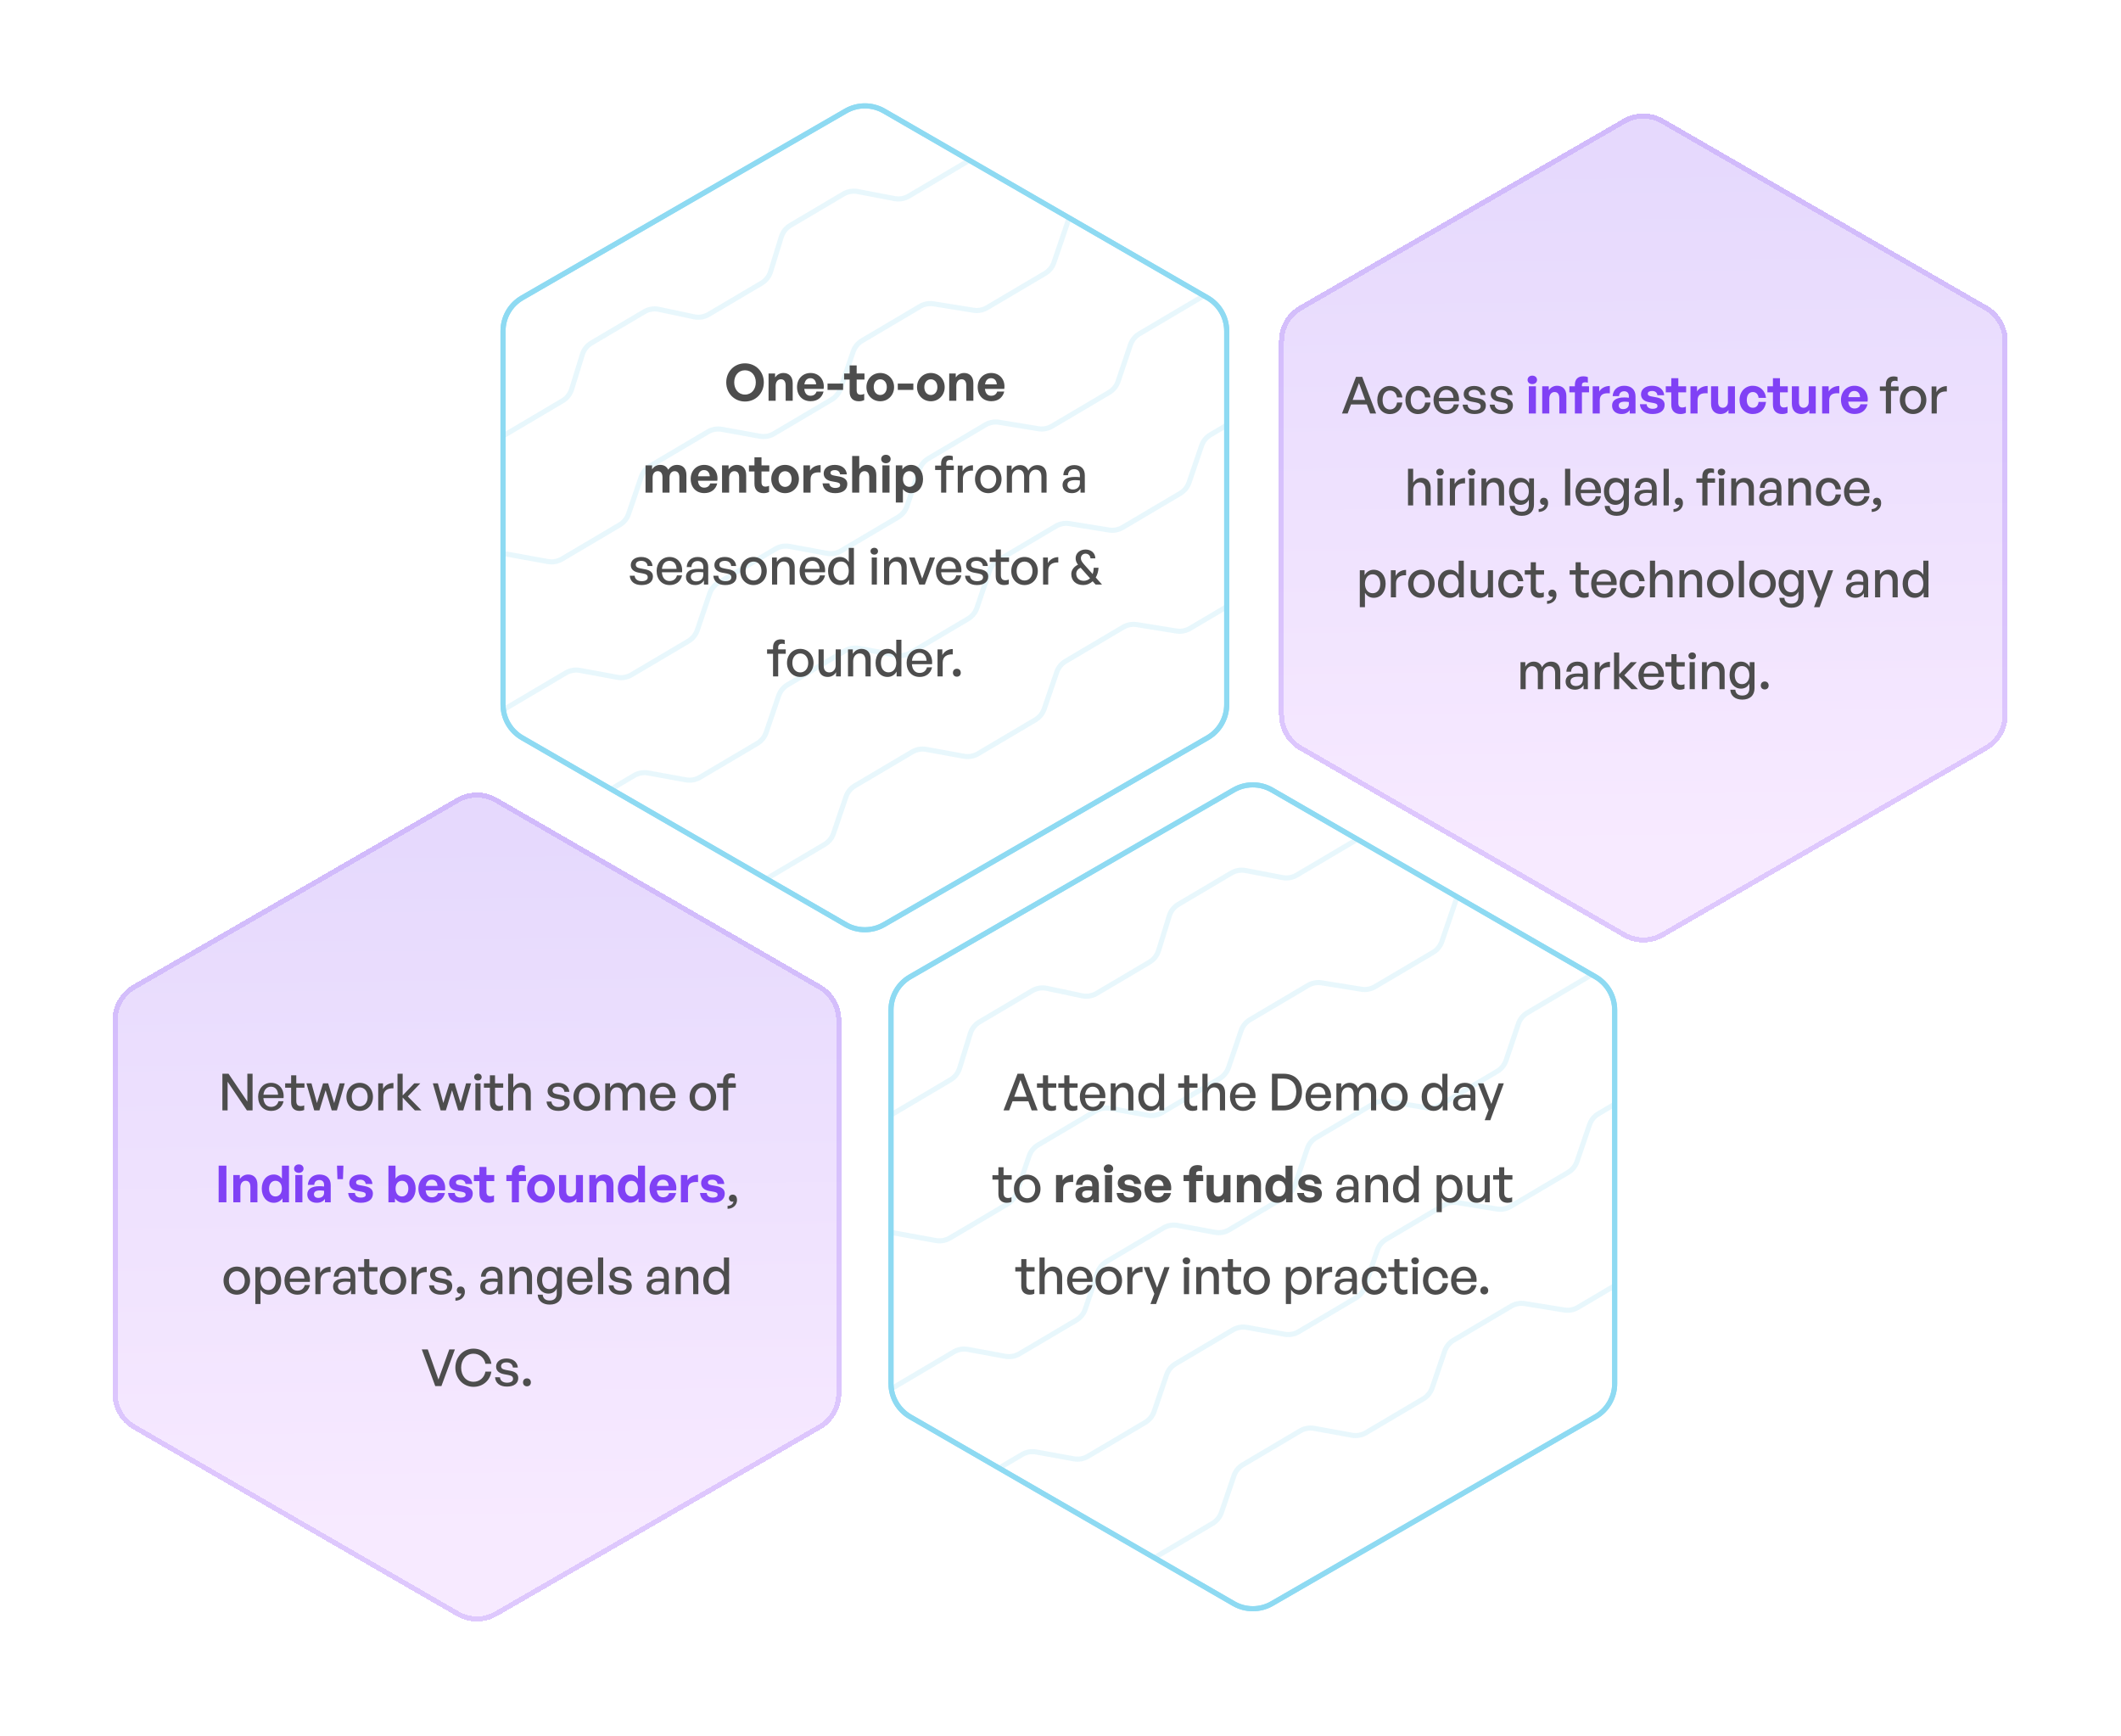 <svg width="831" height="680" viewBox="0 0 831 680" fill="none" xmlns="http://www.w3.org/2000/svg">
<g filter="url(#filter0_d_3271_697)">
<path d="M635.852 42.619C640.803 39.761 646.902 39.761 651.852 42.619L778.619 115.807C783.569 118.666 786.619 123.948 786.619 129.664V276.041C786.619 281.757 783.569 287.039 778.619 289.897L651.852 363.086C646.902 365.944 640.803 365.944 635.852 363.086L509.086 289.897C504.136 287.039 501.086 281.757 501.086 276.041V129.664C501.086 123.948 504.136 118.666 509.086 115.807L635.852 42.619Z" fill="url(#paint0_linear_3271_697)" fill-opacity="0.2" shape-rendering="crispEdges"/>
<path d="M651.352 43.485L778.119 116.673C782.76 119.353 785.619 124.305 785.619 129.664V276.041C785.619 281.4 782.76 286.352 778.119 289.031L651.352 362.22C646.711 364.9 640.993 364.9 636.352 362.22L509.586 289.031C504.945 286.352 502.086 281.4 502.086 276.041V129.664C502.086 124.305 504.945 119.353 509.586 116.673L636.352 43.485C640.993 40.805 646.711 40.805 651.352 43.485Z" stroke="#8041F5" stroke-opacity="0.2" stroke-width="2" shape-rendering="crispEdges"/>
</g>
<g opacity="0.6">
<path d="M346.352 43.485L473.119 116.674C477.76 119.353 480.619 124.305 480.619 129.664V276.041C480.619 281.4 477.76 286.352 473.119 289.032L346.352 362.22C341.711 364.9 335.993 364.9 331.352 362.22L204.586 289.032C199.945 286.352 197.086 281.4 197.086 276.041V129.664C197.086 124.305 199.945 119.353 204.586 116.674L331.352 43.485C335.993 40.806 341.711 40.806 346.352 43.485Z" stroke="#43C2EA" stroke-width="2"/>
<path d="M346.352 43.485L473.119 116.674C477.76 119.353 480.619 124.305 480.619 129.664V276.041C480.619 281.4 477.76 286.352 473.119 289.032L346.352 362.22C341.711 364.9 335.993 364.9 331.352 362.22L204.586 289.032C199.945 286.352 197.086 281.4 197.086 276.041V129.664C197.086 124.305 199.945 119.353 204.586 116.674L331.352 43.485C335.993 40.806 341.711 40.806 346.352 43.485Z" stroke="#43C2EA" stroke-width="2"/>
<path opacity="0.2" d="M196.822 278.305L221.676 263.613C223.338 262.63 225.299 262.282 227.198 262.632L241.875 265.339C243.773 265.69 245.735 265.341 247.397 264.359L269.692 251.179C271.343 250.204 272.588 248.668 273.201 246.852L278.028 232.555C278.642 230.738 279.887 229.203 281.537 228.227L303.833 215.047C305.495 214.065 307.456 213.717 309.355 214.067L324.031 216.774C325.93 217.124 327.891 216.776 329.553 215.793L351.849 202.614C353.499 201.638 354.745 200.102 355.358 198.286L360.185 183.989C360.798 182.173 362.043 180.637 363.694 179.661L386.066 166.437C387.682 165.481 389.582 165.125 391.434 165.429L406.814 167.956C408.666 168.26 410.567 167.904 412.182 166.949L434.554 153.724C436.205 152.748 437.45 151.212 438.063 149.396L442.89 135.099C443.504 133.283 444.749 131.747 446.399 130.772L472.095 115.582" stroke="#43C2EA" stroke-width="2"/>
<path opacity="0.2" d="M197.026 170.829L220.392 157.017C222.104 156.004 223.378 154.391 223.965 152.49L228.167 138.884C228.754 136.984 230.028 135.37 231.74 134.358L252.425 122.13C254.149 121.111 256.193 120.776 258.152 121.19L271.93 124.106C273.889 124.52 275.933 124.185 277.657 123.166L298.342 110.938C300.054 109.926 301.328 108.312 301.915 106.412L306.117 92.805C306.704 90.905 307.977 89.291 309.69 88.279L330.453 76.006C332.13 75.014 334.112 74.669 336.025 75.034L350.477 77.796C352.39 78.162 354.372 77.817 356.049 76.825L379.473 62.978" stroke="#43C2EA" stroke-width="2"/>
<path opacity="0.2" d="M239.363 309.183L248.457 303.807C250.113 302.828 252.066 302.479 253.959 302.823L268.724 305.508C270.617 305.853 272.57 305.503 274.226 304.524L296.679 291.252C298.324 290.28 299.566 288.751 300.181 286.943L305.071 272.579C305.687 270.771 306.929 269.242 308.573 268.27L331.026 254.997C332.682 254.018 334.636 253.669 336.529 254.013L351.293 256.699C353.186 257.043 355.14 256.694 356.796 255.715L379.249 242.442C380.893 241.47 382.136 239.941 382.751 238.133L387.641 223.769C388.256 221.961 389.498 220.433 391.143 219.461L413.672 206.143C415.282 205.191 417.175 204.833 419.021 205.132L434.492 207.635C436.338 207.933 438.23 207.576 439.84 206.624L462.37 193.306C464.014 192.334 465.256 190.806 465.872 188.997L470.762 174.634C471.377 172.825 472.619 171.297 474.264 170.325L480.624 166.565" stroke="#43C2EA" stroke-width="2"/>
<path opacity="0.2" d="M196.844 216.762L214.656 219.987C216.547 220.33 218.498 219.98 220.152 219.002L242.772 205.631C244.415 204.66 245.656 203.134 246.272 201.328L251.21 186.858C251.827 185.052 253.068 183.526 254.711 182.555L277.33 169.183C278.985 168.205 280.936 167.856 282.827 168.198L297.707 170.893C299.598 171.235 301.549 170.886 303.204 169.908L325.824 156.536C327.466 155.565 328.708 154.039 329.324 152.233L334.262 137.763C334.878 135.957 336.119 134.431 337.762 133.46L360.458 120.044C362.066 119.093 363.956 118.735 365.801 119.032L381.391 121.542C383.235 121.839 385.125 121.481 386.734 120.53L409.43 107.114C411.072 106.143 412.314 104.617 412.93 102.811L418.823 85.542" stroke="#43C2EA" stroke-width="2"/>
<path opacity="0.2" d="M480.966 237.472L466.219 246.189C464.609 247.14 462.717 247.498 460.871 247.199L445.4 244.697C443.553 244.398 441.661 244.755 440.051 245.707L417.522 259.025C415.877 259.997 414.635 261.525 414.019 263.334L409.13 277.698C408.514 279.506 407.272 281.034 405.628 282.006L383.175 295.279C381.519 296.258 379.565 296.608 377.672 296.263L362.908 293.578C361.015 293.234 359.061 293.583 357.405 294.562L334.952 307.835C333.308 308.807 332.065 310.335 331.45 312.143L326.56 326.507C325.945 328.316 324.703 329.844 323.058 330.816L300.114 344.379" stroke="#43C2EA" stroke-width="2"/>
</g>
<g filter="url(#filter1_d_3271_697)">
<path d="M178.852 308.619C183.803 305.761 189.902 305.761 194.852 308.619L321.619 381.807C326.569 384.666 329.619 389.948 329.619 395.664V542.041C329.619 547.757 326.569 553.039 321.619 555.897L194.852 629.086C189.902 631.944 183.803 631.944 178.852 629.086L52.086 555.897C47.136 553.039 44.086 547.757 44.086 542.041V395.664C44.086 389.948 47.136 384.666 52.086 381.807L178.852 308.619Z" fill="url(#paint1_linear_3271_697)" fill-opacity="0.2" shape-rendering="crispEdges"/>
<path d="M194.352 309.485L321.119 382.673C325.76 385.353 328.619 390.305 328.619 395.664V542.041C328.619 547.4 325.76 552.352 321.119 555.031L194.352 628.22C189.711 630.9 183.993 630.9 179.352 628.22L52.586 555.031C47.945 552.352 45.086 547.4 45.086 542.041V395.664C45.086 390.305 47.945 385.353 52.586 382.673L179.352 309.485C183.993 306.805 189.711 306.805 194.352 309.485Z" stroke="#8041F5" stroke-opacity="0.2" stroke-width="2" shape-rendering="crispEdges"/>
</g>
<g opacity="0.6">
<path d="M498.352 309.485L625.119 382.673C629.76 385.353 632.619 390.305 632.619 395.664V542.041C632.619 547.4 629.76 552.352 625.119 555.031L498.352 628.22C493.711 630.9 487.993 630.9 483.352 628.22L356.586 555.031C351.945 552.352 349.086 547.4 349.086 542.041V395.664C349.086 390.305 351.945 385.353 356.586 382.673L483.352 309.485C487.993 306.805 493.711 306.805 498.352 309.485Z" stroke="#43C2EA" stroke-width="2"/>
<path d="M498.352 309.485L625.119 382.673C629.76 385.353 632.619 390.305 632.619 395.664V542.041C632.619 547.4 629.76 552.352 625.119 555.031L498.352 628.22C493.711 630.9 487.993 630.9 483.352 628.22L356.586 555.031C351.945 552.352 349.086 547.4 349.086 542.041V395.664C349.086 390.305 351.945 385.353 356.586 382.673L483.352 309.485C487.993 306.805 493.711 306.805 498.352 309.485Z" stroke="#43C2EA" stroke-width="2"/>
<path opacity="0.2" d="M348.822 544.305L373.676 529.613C375.338 528.63 377.299 528.282 379.198 528.632L393.875 531.339C395.773 531.69 397.735 531.341 399.397 530.359L421.692 517.179C423.343 516.203 424.588 514.668 425.201 512.851L430.028 498.554C430.642 496.738 431.887 495.202 433.537 494.227L455.833 481.047C457.495 480.065 459.456 479.716 461.355 480.067L476.031 482.774C477.93 483.124 479.891 482.776 481.553 481.793L503.849 468.613C505.499 467.638 506.745 466.102 507.358 464.286L512.185 449.989C512.798 448.173 514.043 446.637 515.694 445.661L538.066 432.436C539.682 431.481 541.582 431.125 543.434 431.429L558.814 433.956C560.666 434.26 562.567 433.904 564.182 432.948L586.554 419.724C588.205 418.748 589.45 417.212 590.063 415.396L594.89 401.099C595.504 399.283 596.749 397.747 598.399 396.771L624.095 381.581" stroke="#43C2EA" stroke-width="2"/>
<path opacity="0.2" d="M349.026 436.829L372.392 423.016C374.104 422.004 375.378 420.391 375.965 418.49L380.167 404.884C380.754 402.984 382.028 401.37 383.74 400.358L404.425 388.13C406.149 387.111 408.193 386.776 410.152 387.19L423.93 390.105C425.889 390.52 427.933 390.185 429.657 389.165L450.342 376.938C452.054 375.925 453.328 374.312 453.915 372.411L458.117 358.805C458.704 356.905 459.977 355.291 461.69 354.279L482.453 342.005C484.13 341.014 486.112 340.669 488.025 341.034L502.477 343.796C504.39 344.162 506.372 343.816 508.049 342.825L531.473 328.978" stroke="#43C2EA" stroke-width="2"/>
<path opacity="0.2" d="M391.363 575.182L400.457 569.807C402.113 568.828 404.066 568.479 405.959 568.823L420.724 571.508C422.617 571.853 424.57 571.503 426.226 570.524L448.679 557.251C450.324 556.279 451.566 554.751 452.181 552.943L457.071 538.579C457.687 536.77 458.929 535.242 460.573 534.27L483.026 520.997C484.682 520.018 486.636 519.669 488.529 520.013L503.293 522.699C505.186 523.043 507.14 522.694 508.796 521.714L531.249 508.442C532.893 507.47 534.136 505.941 534.751 504.133L539.641 489.769C540.256 487.961 541.498 486.432 543.143 485.46L565.672 472.142C567.282 471.191 569.175 470.833 571.021 471.132L586.492 473.635C588.338 473.933 590.23 473.576 591.84 472.624L614.37 459.306C616.014 458.334 617.256 456.806 617.872 454.997L622.762 440.633C623.377 438.825 624.619 437.297 626.264 436.325L632.624 432.565" stroke="#43C2EA" stroke-width="2"/>
<path opacity="0.2" d="M348.844 482.761L366.656 485.987C368.547 486.33 370.498 485.98 372.152 485.002L394.772 471.631C396.415 470.66 397.656 469.133 398.272 467.328L403.21 452.857C403.827 451.052 405.068 449.525 406.711 448.554L429.33 435.183C430.985 434.205 432.936 433.855 434.827 434.198L449.707 436.893C451.598 437.235 453.549 436.885 455.204 435.907L477.824 422.536C479.466 421.565 480.708 420.039 481.324 418.233L486.262 403.763C486.878 401.957 488.119 400.431 489.762 399.46L512.458 386.043C514.066 385.093 515.956 384.735 517.801 385.032L533.391 387.542C535.235 387.839 537.125 387.481 538.734 386.53L561.43 373.114C563.072 372.143 564.314 370.616 564.93 368.811L570.823 351.542" stroke="#43C2EA" stroke-width="2"/>
<path opacity="0.2" d="M632.966 503.471L618.219 512.188C616.609 513.14 614.717 513.498 612.871 513.199L597.4 510.696C595.553 510.398 593.661 510.755 592.051 511.707L569.522 525.025C567.877 525.997 566.635 527.525 566.019 529.334L561.13 543.697C560.514 545.506 559.272 547.034 557.628 548.006L535.175 561.279C533.519 562.258 531.565 562.607 529.672 562.263L514.908 559.578C513.015 559.233 511.061 559.583 509.405 560.562L486.952 573.834C485.308 574.807 484.065 576.335 483.45 578.143L478.56 592.507C477.945 594.315 476.703 595.844 475.058 596.816L452.114 610.379" stroke="#43C2EA" stroke-width="2"/>
</g>
<path d="M291.882 157.3C296.042 157.3 299.262 154.1 299.262 149.8C299.262 145.5 296.042 142.34 291.882 142.34C287.742 142.34 284.542 145.5 284.542 149.8C284.542 154.1 287.742 157.3 291.882 157.3ZM291.882 154.58C289.262 154.58 287.662 152.44 287.662 149.8C287.662 147.16 289.262 145.06 291.882 145.06C294.522 145.06 296.122 147.16 296.122 149.8C296.122 152.44 294.522 154.58 291.882 154.58ZM303.899 151.18C303.899 149.46 304.839 148.58 305.939 148.58C307.199 148.58 307.819 149.46 307.819 151.04V157H310.579V150.1C310.579 147.52 309.099 146.12 306.959 146.12C305.559 146.12 304.459 146.78 303.679 147.84V146.32H301.119V157H303.899V151.18ZM317.614 157.18C320.214 157.18 322.074 155.8 322.674 153.38H319.914C319.594 154.44 318.774 155.04 317.554 155.04C316.134 155.04 315.294 154.08 315.114 152.34H322.694C323.194 148.86 320.954 146.12 317.574 146.12C314.494 146.12 312.274 148.44 312.274 151.62C312.274 154.96 314.414 157.18 317.614 157.18ZM317.514 148.16C318.834 148.16 319.674 149.1 319.754 150.58H315.154C315.394 149 316.214 148.16 317.514 148.16ZM330.328 152.74V150.26H324.228V152.74H330.328ZM338.599 154.3C338.199 154.52 337.719 154.64 337.199 154.64C336.199 154.64 335.639 154.14 335.639 152.9V148.7H338.699V146.32H335.639V143.16H332.879V146.32H330.719V148.7H332.879V153.54C332.879 155.94 334.259 157.2 336.459 157.2C337.279 157.2 337.919 157.06 338.599 156.72V154.3ZM344.882 157.2C347.982 157.2 350.302 154.76 350.302 151.66C350.302 148.54 347.982 146.12 344.882 146.12C341.782 146.12 339.462 148.54 339.462 151.66C339.462 154.76 341.782 157.2 344.882 157.2ZM344.882 154.74C343.502 154.74 342.322 153.64 342.322 151.66C342.322 149.68 343.502 148.6 344.882 148.6C346.262 148.6 347.442 149.68 347.442 151.66C347.442 153.64 346.262 154.74 344.882 154.74ZM357.848 152.74V150.26H351.748V152.74H357.848ZM364.706 157.2C367.806 157.2 370.126 154.76 370.126 151.66C370.126 148.54 367.806 146.12 364.706 146.12C361.606 146.12 359.286 148.54 359.286 151.66C359.286 154.76 361.606 157.2 364.706 157.2ZM364.706 154.74C363.326 154.74 362.146 153.64 362.146 151.66C362.146 149.68 363.326 148.6 364.706 148.6C366.086 148.6 367.266 149.68 367.266 151.66C367.266 153.64 366.086 154.74 364.706 154.74ZM374.68 151.18C374.68 149.46 375.62 148.58 376.72 148.58C377.98 148.58 378.6 149.46 378.6 151.04V157H381.36V150.1C381.36 147.52 379.88 146.12 377.74 146.12C376.34 146.12 375.24 146.78 374.46 147.84V146.32H371.9V157H374.68V151.18ZM388.396 157.18C390.996 157.18 392.856 155.8 393.456 153.38H390.696C390.376 154.44 389.556 155.04 388.336 155.04C386.916 155.04 386.076 154.08 385.896 152.34H393.476C393.976 148.86 391.736 146.12 388.356 146.12C385.276 146.12 383.056 148.44 383.056 151.62C383.056 154.96 385.196 157.18 388.396 157.18ZM388.296 148.16C389.616 148.16 390.456 149.1 390.536 150.58H385.936C386.176 149 386.996 148.16 388.296 148.16ZM255.696 193V187.04C255.696 185.44 256.576 184.58 257.696 184.58C258.916 184.58 259.556 185.48 259.556 186.98V193H262.316V187.04C262.316 185.44 263.216 184.58 264.316 184.58C265.536 184.58 266.176 185.48 266.176 186.98V193H268.936V186.1C268.936 183.54 267.476 182.12 265.316 182.12C263.716 182.12 262.636 182.84 261.796 184.02C261.256 182.8 260.136 182.12 258.676 182.12C257.256 182.12 256.256 182.76 255.476 183.84V182.32H252.916V193H255.696ZM275.954 193.18C278.554 193.18 280.414 191.8 281.014 189.38H278.254C277.934 190.44 277.114 191.04 275.894 191.04C274.474 191.04 273.634 190.08 273.454 188.34H281.034C281.534 184.86 279.294 182.12 275.914 182.12C272.834 182.12 270.614 184.44 270.614 187.62C270.614 190.96 272.754 193.18 275.954 193.18ZM275.854 184.16C277.174 184.16 278.014 185.1 278.094 186.58H273.494C273.734 185 274.554 184.16 275.854 184.16ZM285.676 187.18C285.676 185.46 286.616 184.58 287.716 184.58C288.976 184.58 289.596 185.46 289.596 187.04V193H292.356V186.1C292.356 183.52 290.876 182.12 288.736 182.12C287.336 182.12 286.236 182.78 285.456 183.84V182.32H282.896V193H285.676V187.18ZM301.314 190.3C300.914 190.52 300.434 190.64 299.914 190.64C298.914 190.64 298.354 190.14 298.354 188.9V184.7H301.414V182.32H298.354V179.16H295.594V182.32H293.434V184.7H295.594V189.54C295.594 191.94 296.974 193.2 299.174 193.2C299.994 193.2 300.634 193.06 301.314 192.72V190.3ZM307.597 193.2C310.697 193.2 313.017 190.76 313.017 187.66C313.017 184.54 310.697 182.12 307.597 182.12C304.497 182.12 302.177 184.54 302.177 187.66C302.177 190.76 304.497 193.2 307.597 193.2ZM307.597 190.74C306.217 190.74 305.037 189.64 305.037 187.66C305.037 185.68 306.217 184.6 307.597 184.6C308.977 184.6 310.157 185.68 310.157 187.66C310.157 189.64 308.977 190.74 307.597 190.74ZM317.571 187.82C317.571 185.46 319.151 184.9 321.511 185.08V182.2C319.791 182.2 318.131 183.02 317.351 184.38V182.32H314.791V193H317.571V187.82ZM331.975 189.58C331.975 188.04 330.915 187.08 328.835 186.68L326.775 186.3C325.815 186.12 325.375 185.86 325.375 185.22C325.375 184.54 326.055 184.16 327.075 184.16C328.255 184.16 329.035 184.8 329.135 185.84H331.795C331.595 183.54 329.755 182.12 327.075 182.12C324.415 182.12 322.715 183.5 322.715 185.48C322.715 187.14 323.875 188.2 325.795 188.54L327.715 188.9C328.735 189.1 329.175 189.38 329.175 190.06C329.175 190.82 328.355 191.16 327.275 191.16C325.895 191.16 324.955 190.46 324.935 189.36H322.275C322.495 191.74 324.195 193.2 327.235 193.2C330.275 193.2 331.975 191.82 331.975 189.58ZM336.653 187.18C336.653 185.46 337.593 184.58 338.693 184.58C339.953 184.58 340.573 185.46 340.573 187.04V193H343.333V186.1C343.333 183.52 341.853 182.12 339.713 182.12C338.313 182.12 337.393 182.74 336.653 183.72V178.64H333.873V193H336.653V187.18ZM348.948 179.84C348.948 178.86 348.188 178.16 347.088 178.16C346.008 178.16 345.248 178.86 345.248 179.84C345.248 180.78 346.008 181.48 347.088 181.48C348.188 181.48 348.948 180.78 348.948 179.84ZM348.508 193V182.32H345.728V193H348.508ZM361.642 187.66C361.642 184.52 359.782 182.12 356.902 182.12C355.542 182.12 354.362 182.74 353.542 183.88V182.32H350.982V196.86H353.762V191.62C354.562 192.66 355.642 193.2 356.902 193.2C359.782 193.2 361.642 190.82 361.642 187.66ZM358.782 187.66C358.782 189.7 357.642 190.72 356.282 190.72C354.922 190.72 353.782 189.68 353.782 187.66C353.782 185.64 354.922 184.58 356.282 184.58C357.642 184.58 358.782 185.66 358.782 187.66ZM370.743 193V184.12H373.703V182.4H370.743V181.64C370.743 180.62 371.303 180.18 372.263 180.18C372.623 180.18 372.983 180.22 373.303 180.36V178.72C372.903 178.56 372.423 178.46 371.823 178.46C369.823 178.46 368.723 179.58 368.723 181.62V182.4H366.383V184.12H368.723V193H370.743ZM377.264 187.58C377.264 185.24 378.924 184.24 381.204 184.36V182.26C379.464 182.26 377.864 183.18 377.124 184.64V182.4H375.244V193H377.264V187.58ZM387.203 193.2C390.203 193.2 392.403 190.84 392.403 187.7C392.403 184.56 390.203 182.2 387.203 182.2C384.203 182.2 382.003 184.56 382.003 187.7C382.003 190.84 384.203 193.2 387.203 193.2ZM387.203 191.42C385.463 191.42 384.103 190.02 384.103 187.7C384.103 185.38 385.463 184 387.203 184C388.943 184 390.323 185.38 390.323 187.7C390.323 190.02 388.943 191.42 387.203 191.42ZM396.483 193V186.92C396.483 185.14 397.583 183.98 398.983 183.98C400.463 183.98 401.243 185.02 401.243 186.78V193H403.263V186.92C403.263 185.14 404.383 183.98 405.763 183.98C407.243 183.98 408.023 185.02 408.023 186.78V193H410.043V186.14C410.043 183.62 408.643 182.2 406.463 182.2C404.843 182.2 403.622 183.04 402.883 184.4C402.403 183 401.223 182.2 399.663 182.2C398.202 182.2 397.063 182.94 396.343 184.16V182.4H394.463V193H396.483ZM423.343 193H425.023V186.2C425.023 183.68 423.503 182.2 420.883 182.2C418.403 182.2 416.703 183.78 416.603 186.16H418.443C418.503 184.68 419.403 183.8 420.883 183.8C422.283 183.8 423.103 184.66 423.103 186.18V186.96C422.243 186.86 421.743 186.84 421.123 186.84C417.963 186.84 416.303 187.92 416.303 190C416.303 191.94 417.743 193.2 419.943 193.2C421.503 193.2 422.683 192.54 423.343 191.36V193ZM418.223 189.94C418.223 188.7 419.223 188.1 421.243 188.1C421.763 188.1 422.323 188.12 423.103 188.22V189.08C423.103 190.7 422.043 191.76 420.343 191.76C419.043 191.76 418.223 191.04 418.223 189.94ZM255.821 225.84C255.821 224.32 254.821 223.4 252.721 223.02L250.921 222.68C249.641 222.44 249.101 222.04 249.101 221.18C249.101 220.26 249.961 219.72 251.241 219.72C252.661 219.72 253.601 220.46 253.721 221.74H255.661C255.481 219.56 253.761 218.2 251.221 218.2C248.761 218.2 247.141 219.5 247.141 221.36C247.141 222.96 248.241 223.96 250.201 224.34L251.921 224.66C253.241 224.92 253.781 225.3 253.781 226.18C253.781 227.18 252.841 227.68 251.421 227.68C249.801 227.68 248.741 226.86 248.661 225.54H246.721C246.921 227.82 248.581 229.2 251.381 229.2C254.201 229.2 255.821 227.92 255.821 225.84ZM262.387 229.2C264.887 229.2 266.707 227.78 267.227 225.42H265.227C264.887 226.8 263.847 227.62 262.347 227.62C260.567 227.62 259.487 226.36 259.327 224.2H267.227C267.587 220.76 265.487 218.2 262.327 218.2C259.407 218.2 257.267 220.5 257.267 223.64C257.267 226.98 259.327 229.2 262.387 229.2ZM262.287 219.72C263.927 219.72 264.987 220.9 265.087 222.86H259.347C259.567 220.88 260.667 219.72 262.287 219.72ZM275.795 229H277.475V222.2C277.475 219.68 275.955 218.2 273.335 218.2C270.855 218.2 269.155 219.78 269.055 222.16H270.895C270.955 220.68 271.855 219.8 273.335 219.8C274.735 219.8 275.555 220.66 275.555 222.18V222.96C274.695 222.86 274.195 222.84 273.575 222.84C270.415 222.84 268.755 223.92 268.755 226C268.755 227.94 270.195 229.2 272.395 229.2C273.955 229.2 275.135 228.54 275.795 227.36V229ZM270.675 225.94C270.675 224.7 271.675 224.1 273.695 224.1C274.215 224.1 274.775 224.12 275.555 224.22V225.08C275.555 226.7 274.495 227.76 272.795 227.76C271.495 227.76 270.675 227.04 270.675 225.94ZM288.575 225.84C288.575 224.32 287.575 223.4 285.475 223.02L283.675 222.68C282.395 222.44 281.855 222.04 281.855 221.18C281.855 220.26 282.715 219.72 283.995 219.72C285.415 219.72 286.355 220.46 286.475 221.74H288.415C288.235 219.56 286.515 218.2 283.975 218.2C281.515 218.2 279.895 219.5 279.895 221.36C279.895 222.96 280.995 223.96 282.955 224.34L284.675 224.66C285.995 224.92 286.535 225.3 286.535 226.18C286.535 227.18 285.595 227.68 284.175 227.68C282.555 227.68 281.495 226.86 281.415 225.54H279.475C279.675 227.82 281.335 229.2 284.135 229.2C286.955 229.2 288.575 227.92 288.575 225.84ZM295.221 229.2C298.221 229.2 300.421 226.84 300.421 223.7C300.421 220.56 298.221 218.2 295.221 218.2C292.221 218.2 290.021 220.56 290.021 223.7C290.021 226.84 292.221 229.2 295.221 229.2ZM295.221 227.42C293.481 227.42 292.121 226.02 292.121 223.7C292.121 221.38 293.481 220 295.221 220C296.961 220 298.341 221.38 298.341 223.7C298.341 226.02 296.961 227.42 295.221 227.42ZM304.5 223.02C304.5 221.14 305.66 219.98 307.04 219.98C308.54 219.98 309.34 221 309.34 222.82V229H311.36V222.14C311.36 219.6 309.92 218.2 307.74 218.2C306.28 218.2 305.08 218.98 304.36 220.16V218.4H302.48V229H304.5V223.02ZM318.403 229.2C320.903 229.2 322.723 227.78 323.243 225.42H321.243C320.903 226.8 319.863 227.62 318.363 227.62C316.583 227.62 315.503 226.36 315.343 224.2H323.243C323.603 220.76 321.503 218.2 318.343 218.2C315.423 218.2 313.283 220.5 313.283 223.64C313.283 226.98 315.343 229.2 318.403 229.2ZM318.303 219.72C319.943 219.72 321.003 220.9 321.103 222.86H315.363C315.583 220.88 316.683 219.72 318.303 219.72ZM324.435 223.7C324.435 226.88 326.275 229.2 329.135 229.2C330.635 229.2 331.915 228.44 332.675 227.1V229H334.555V214.64H332.535V220.22C331.795 218.92 330.555 218.2 329.135 218.2C326.275 218.2 324.435 220.48 324.435 223.7ZM326.535 223.7C326.535 221.3 327.775 219.98 329.535 219.98C331.215 219.98 332.535 221.28 332.535 223.66C332.535 226 331.255 227.4 329.535 227.4C327.775 227.4 326.535 226.06 326.535 223.7ZM344.003 215.94C344.003 215.16 343.403 214.6 342.543 214.6C341.683 214.6 341.063 215.16 341.063 215.94C341.063 216.7 341.683 217.28 342.543 217.28C343.403 217.28 344.003 216.7 344.003 215.94ZM343.563 229V218.4H341.543V229H343.563ZM348.387 223.02C348.387 221.14 349.547 219.98 350.927 219.98C352.427 219.98 353.227 221 353.227 222.82V229H355.247V222.14C355.247 219.6 353.807 218.2 351.627 218.2C350.167 218.2 348.967 218.98 348.247 220.16V218.4H346.367V229H348.387V223.02ZM366.339 218.4H364.279L361.299 226.68L358.359 218.4H356.179L360.159 229H362.359L366.339 218.4ZM371.801 229.2C374.301 229.2 376.121 227.78 376.641 225.42H374.641C374.301 226.8 373.261 227.62 371.761 227.62C369.981 227.62 368.901 226.36 368.741 224.2H376.641C377.001 220.76 374.901 218.2 371.741 218.2C368.821 218.2 366.681 220.5 366.681 223.64C366.681 226.98 368.741 229.2 371.801 229.2ZM371.701 219.72C373.341 219.72 374.401 220.9 374.501 222.86H368.761C368.981 220.88 370.081 219.72 371.701 219.72ZM387.189 225.84C387.189 224.32 386.189 223.4 384.089 223.02L382.289 222.68C381.009 222.44 380.469 222.04 380.469 221.18C380.469 220.26 381.329 219.72 382.609 219.72C384.029 219.72 384.969 220.46 385.089 221.74H387.029C386.849 219.56 385.129 218.2 382.589 218.2C380.129 218.2 378.509 219.5 378.509 221.36C378.509 222.96 379.609 223.96 381.569 224.34L383.289 224.66C384.609 224.92 385.149 225.3 385.149 226.18C385.149 227.18 384.209 227.68 382.789 227.68C381.169 227.68 380.109 226.86 380.029 225.54H378.089C378.289 227.82 379.949 229.2 382.749 229.2C385.569 229.2 387.189 227.92 387.189 225.84ZM395.237 227.04C394.817 227.24 394.397 227.32 393.917 227.32C392.837 227.32 392.137 226.8 392.137 225.34V220.12H395.337V218.4H392.137V215.26H390.117V218.4H387.777V220.12H390.117V225.8C390.117 228.14 391.477 229.2 393.437 229.2C394.077 229.2 394.617 229.1 395.237 228.82V227.04ZM401.412 229.2C404.412 229.2 406.612 226.84 406.612 223.7C406.612 220.56 404.412 218.2 401.412 218.2C398.412 218.2 396.212 220.56 396.212 223.7C396.212 226.84 398.412 229.2 401.412 229.2ZM401.412 227.42C399.672 227.42 398.312 226.02 398.312 223.7C398.312 221.38 399.672 220 401.412 220C403.152 220 404.532 221.38 404.532 223.7C404.532 226.02 403.152 227.42 401.412 227.42ZM410.691 223.58C410.691 221.24 412.351 220.24 414.631 220.36V218.26C412.891 218.26 411.291 219.18 410.551 220.64V218.4H408.671V229H410.691V223.58ZM424.91 221.3C423.97 220.22 423.49 219.6 423.49 218.7C423.49 217.66 424.27 216.9 425.31 216.9C426.29 216.9 427.15 217.56 427.25 218.74H429.15C429.11 216.68 427.55 215.28 425.31 215.28C423.09 215.28 421.43 216.72 421.43 218.68C421.43 219.64 421.73 220.38 422.35 221.22C420.77 221.98 419.73 223.28 419.73 224.9C419.73 227.52 421.57 229.2 424.45 229.2C425.77 229.2 427.03 228.7 428.11 227.72L429.25 229H431.77L429.31 226.24C429.95 225.16 430.35 223.76 430.39 222.42H428.53C428.49 223.34 428.35 224.2 428.11 224.9L424.91 221.3ZM421.67 224.78C421.67 223.68 422.37 222.84 423.39 222.42L427.07 226.56C426.41 227.18 425.53 227.54 424.61 227.54C422.61 227.54 421.67 226.2 421.67 224.78ZM304.894 265V256.12H307.854V254.4H304.894V253.64C304.894 252.62 305.454 252.18 306.414 252.18C306.774 252.18 307.134 252.22 307.454 252.36V250.72C307.054 250.56 306.574 250.46 305.974 250.46C303.974 250.46 302.874 251.58 302.874 253.62V254.4H300.534V256.12H302.874V265H304.894ZM313.541 265.2C316.541 265.2 318.741 262.84 318.741 259.7C318.741 256.56 316.541 254.2 313.541 254.2C310.541 254.2 308.341 256.56 308.341 259.7C308.341 262.84 310.541 265.2 313.541 265.2ZM313.541 263.42C311.801 263.42 310.441 262.02 310.441 259.7C310.441 257.38 311.801 256 313.541 256C315.281 256 316.661 257.38 316.661 259.7C316.661 262.02 315.281 263.42 313.541 263.42ZM327.42 260.64C327.42 262.3 326.32 263.42 324.96 263.42C323.64 263.42 322.72 262.66 322.72 260.82V254.4H320.7V261.22C320.7 263.94 322.18 265.2 324.32 265.2C325.76 265.2 327 264.42 327.56 263.32V265H329.44V254.4H327.42V260.64ZM334.266 259.02C334.266 257.14 335.426 255.98 336.806 255.98C338.306 255.98 339.106 257 339.106 258.82V265H341.126V258.14C341.126 255.6 339.686 254.2 337.506 254.2C336.046 254.2 334.846 254.98 334.126 256.16V254.4H332.246V265H334.266V259.02ZM343.048 259.7C343.048 262.88 344.888 265.2 347.748 265.2C349.248 265.2 350.528 264.44 351.288 263.1V265H353.168V250.64H351.148V256.22C350.408 254.92 349.168 254.2 347.748 254.2C344.888 254.2 343.048 256.48 343.048 259.7ZM345.148 259.7C345.148 257.3 346.388 255.98 348.148 255.98C349.828 255.98 351.148 257.28 351.148 259.66C351.148 262 349.868 263.4 348.148 263.4C346.388 263.4 345.148 262.06 345.148 259.7ZM360.336 265.2C362.836 265.2 364.656 263.78 365.176 261.42H363.176C362.836 262.8 361.796 263.62 360.296 263.62C358.516 263.62 357.436 262.36 357.276 260.2H365.176C365.536 256.76 363.436 254.2 360.276 254.2C357.356 254.2 355.216 256.5 355.216 259.64C355.216 262.98 357.276 265.2 360.336 265.2ZM360.236 255.72C361.876 255.72 362.936 256.9 363.036 258.86H357.296C357.516 256.88 358.616 255.72 360.236 255.72ZM369.344 259.58C369.344 257.24 371.004 256.24 373.284 256.36V254.26C371.544 254.26 369.944 255.18 369.204 256.64V254.4H367.324V265H369.344V259.58ZM376.431 263.56C376.431 262.62 375.811 261.98 374.891 261.98C373.991 261.98 373.351 262.62 373.351 263.56C373.351 264.46 373.991 265.1 374.891 265.1C375.811 265.1 376.431 264.46 376.431 263.56Z" fill="#4D4D4D"/>
<path d="M536.819 162H539.159L533.699 147.64H531.279L525.779 162H527.999L529.319 158.44H535.519L536.819 162ZM532.439 150.04L534.859 156.66H529.979L532.439 150.04ZM544.553 162.22C547.213 162.22 549.093 160.5 549.453 157.7H547.353C547.113 159.42 546.073 160.42 544.573 160.42C542.833 160.42 541.693 158.96 541.693 156.7C541.693 154.46 542.833 152.98 544.573 152.98C546.053 152.98 547.113 154 547.333 155.7H549.453C549.073 152.94 547.173 151.2 544.553 151.2C541.693 151.2 539.613 153.5 539.613 156.7C539.613 159.94 541.653 162.22 544.553 162.22ZM555.568 162.22C558.228 162.22 560.108 160.5 560.468 157.7H558.368C558.128 159.42 557.088 160.42 555.588 160.42C553.848 160.42 552.708 158.96 552.708 156.7C552.708 154.46 553.848 152.98 555.588 152.98C557.068 152.98 558.128 154 558.348 155.7H560.468C560.088 152.94 558.188 151.2 555.568 151.2C552.708 151.2 550.628 153.5 550.628 156.7C550.628 159.94 552.668 162.22 555.568 162.22ZM566.764 162.2C569.264 162.2 571.084 160.78 571.604 158.42H569.604C569.264 159.8 568.224 160.62 566.724 160.62C564.944 160.62 563.864 159.36 563.704 157.2H571.604C571.964 153.76 569.864 151.2 566.704 151.2C563.784 151.2 561.644 153.5 561.644 156.64C561.644 159.98 563.704 162.2 566.764 162.2ZM566.664 152.72C568.304 152.72 569.364 153.9 569.464 155.86H563.724C563.944 153.88 565.044 152.72 566.664 152.72ZM582.152 158.84C582.152 157.32 581.152 156.4 579.052 156.02L577.252 155.68C575.972 155.44 575.432 155.04 575.432 154.18C575.432 153.26 576.292 152.72 577.572 152.72C578.992 152.72 579.932 153.46 580.052 154.74H581.992C581.812 152.56 580.092 151.2 577.552 151.2C575.092 151.2 573.472 152.5 573.472 154.36C573.472 155.96 574.572 156.96 576.532 157.34L578.252 157.66C579.572 157.92 580.112 158.3 580.112 159.18C580.112 160.18 579.172 160.68 577.752 160.68C576.132 160.68 575.072 159.86 574.992 158.54H573.052C573.252 160.82 574.912 162.2 577.712 162.2C580.532 162.2 582.152 160.92 582.152 158.84ZM592.757 158.84C592.757 157.32 591.757 156.4 589.657 156.02L587.857 155.68C586.577 155.44 586.037 155.04 586.037 154.18C586.037 153.26 586.897 152.72 588.177 152.72C589.597 152.72 590.537 153.46 590.657 154.74H592.597C592.417 152.56 590.697 151.2 588.157 151.2C585.697 151.2 584.077 152.5 584.077 154.36C584.077 155.96 585.177 156.96 587.137 157.34L588.857 157.66C590.177 157.92 590.717 158.3 590.717 159.18C590.717 160.18 589.777 160.68 588.357 160.68C586.737 160.68 585.677 159.86 585.597 158.54H583.657C583.857 160.82 585.517 162.2 588.317 162.2C591.137 162.2 592.757 160.92 592.757 158.84ZM740.892 162V153.12H743.852V151.4H740.892V150.64C740.892 149.62 741.452 149.18 742.412 149.18C742.772 149.18 743.132 149.22 743.452 149.36V147.72C743.052 147.56 742.572 147.46 741.972 147.46C739.972 147.46 738.872 148.58 738.872 150.62V151.4H736.532V153.12H738.872V162H740.892ZM749.539 162.2C752.539 162.2 754.739 159.84 754.739 156.7C754.739 153.56 752.539 151.2 749.539 151.2C746.539 151.2 744.339 153.56 744.339 156.7C744.339 159.84 746.539 162.2 749.539 162.2ZM749.539 160.42C747.799 160.42 746.439 159.02 746.439 156.7C746.439 154.38 747.799 153 749.539 153C751.279 153 752.659 154.38 752.659 156.7C752.659 159.02 751.279 160.42 749.539 160.42ZM758.818 156.58C758.818 154.24 760.478 153.24 762.758 153.36V151.26C761.018 151.26 759.418 152.18 758.678 153.64V151.4H756.798V162H758.818V156.58ZM553.672 192.02C553.672 190.14 554.832 188.98 556.212 188.98C557.712 188.98 558.512 190 558.512 191.82V198H560.532V191.14C560.532 188.6 559.092 187.2 556.912 187.2C555.452 187.2 554.372 187.96 553.672 189.1V183.64H551.652V198H553.672V192.02ZM565.674 184.94C565.674 184.16 565.074 183.6 564.214 183.6C563.354 183.6 562.734 184.16 562.734 184.94C562.734 185.7 563.354 186.28 564.214 186.28C565.074 186.28 565.674 185.7 565.674 184.94ZM565.234 198V187.4H563.214V198H565.234ZM570.059 192.58C570.059 190.24 571.719 189.24 573.999 189.36V187.26C572.259 187.26 570.659 188.18 569.919 189.64V187.4H568.039V198H570.059V192.58ZM578.057 184.94C578.057 184.16 577.457 183.6 576.597 183.6C575.737 183.6 575.117 184.16 575.117 184.94C575.117 185.7 575.737 186.28 576.597 186.28C577.457 186.28 578.057 185.7 578.057 184.94ZM577.617 198V187.4H575.597V198H577.617ZM582.441 192.02C582.441 190.14 583.601 188.98 584.981 188.98C586.481 188.98 587.281 190 587.281 191.82V198H589.301V191.14C589.301 188.6 587.861 187.2 585.681 187.2C584.221 187.2 583.021 187.98 582.301 189.16V187.4H580.421V198H582.441V192.02ZM596.224 202.08C599.224 202.08 601.004 200.42 601.004 197.64V187.4H599.124V189.28C598.404 187.94 597.204 187.2 595.684 187.2C593.024 187.2 591.224 189.32 591.224 192.48C591.224 195.6 593.104 197.78 595.744 197.78C597.184 197.78 598.384 197.04 598.984 195.76V197.68C598.984 199.5 598.024 200.48 596.204 200.48C594.564 200.48 593.604 199.68 593.484 198.2H591.524C591.644 200.6 593.444 202.08 596.224 202.08ZM593.264 192.48C593.264 190.3 594.364 188.94 596.104 188.94C597.844 188.94 598.984 190.34 598.984 192.54C598.984 194.64 597.824 196.02 596.104 196.02C594.344 196.02 593.264 194.68 593.264 192.48ZM606.54 197.14C606.54 195.8 605.94 195 604.84 195C604.02 195 603.38 195.56 603.38 196.42C603.38 197.16 603.94 197.78 604.7 197.78C604.84 197.78 604.96 197.76 605.14 197.7C605.02 198.68 604.14 199.38 602.84 199.42V200.56C605.04 200.52 606.54 199.04 606.54 197.14ZM615.215 198V183.64H613.175V198H615.215ZM622.379 198.2C624.879 198.2 626.699 196.78 627.219 194.42H625.219C624.879 195.8 623.839 196.62 622.339 196.62C620.559 196.62 619.479 195.36 619.319 193.2H627.219C627.579 189.76 625.479 187.2 622.319 187.2C619.399 187.2 617.259 189.5 617.259 192.64C617.259 195.98 619.319 198.2 622.379 198.2ZM622.279 188.72C623.919 188.72 624.979 189.9 625.079 191.86H619.339C619.559 189.88 620.659 188.72 622.279 188.72ZM633.411 202.08C636.411 202.08 638.191 200.42 638.191 197.64V187.4H636.311V189.28C635.591 187.94 634.391 187.2 632.871 187.2C630.211 187.2 628.411 189.32 628.411 192.48C628.411 195.6 630.291 197.78 632.931 197.78C634.371 197.78 635.571 197.04 636.171 195.76V197.68C636.171 199.5 635.211 200.48 633.391 200.48C631.751 200.48 630.791 199.68 630.671 198.2H628.711C628.831 200.6 630.631 202.08 633.411 202.08ZM630.451 192.48C630.451 190.3 631.551 188.94 633.291 188.94C635.031 188.94 636.171 190.34 636.171 192.54C636.171 194.64 635.011 196.02 633.291 196.02C631.531 196.02 630.451 194.68 630.451 192.48ZM647.408 198H649.088V191.2C649.088 188.68 647.568 187.2 644.948 187.2C642.468 187.2 640.768 188.78 640.668 191.16H642.508C642.568 189.68 643.468 188.8 644.948 188.8C646.348 188.8 647.168 189.66 647.168 191.18V191.96C646.308 191.86 645.808 191.84 645.188 191.84C642.028 191.84 640.368 192.92 640.368 195C640.368 196.94 641.808 198.2 644.008 198.2C645.568 198.2 646.748 197.54 647.408 196.36V198ZM642.288 194.94C642.288 193.7 643.288 193.1 645.308 193.1C645.828 193.1 646.388 193.12 647.168 193.22V194.08C647.168 195.7 646.108 196.76 644.408 196.76C643.108 196.76 642.288 196.04 642.288 194.94ZM653.829 198V183.64H651.789V198H653.829ZM659.372 197.14C659.372 195.8 658.772 195 657.672 195C656.852 195 656.212 195.56 656.212 196.42C656.212 197.16 656.772 197.78 657.532 197.78C657.672 197.78 657.792 197.76 657.972 197.7C657.852 198.68 656.972 199.38 655.672 199.42V200.56C657.872 200.52 659.372 199.04 659.372 197.14ZM668.987 198V189.12H671.947V187.4H668.987V186.64C668.987 185.62 669.547 185.18 670.507 185.18C670.867 185.18 671.227 185.22 671.547 185.36V183.72C671.147 183.56 670.667 183.46 670.067 183.46C668.067 183.46 666.967 184.58 666.967 186.62V187.4H664.627V189.12H666.967V198H668.987ZM675.927 184.94C675.927 184.16 675.327 183.6 674.467 183.6C673.607 183.6 673.007 184.16 673.007 184.94C673.007 185.7 673.607 186.28 674.467 186.28C675.327 186.28 675.927 185.7 675.927 184.94ZM675.487 198V187.4H673.467V198H675.487ZM680.313 192.02C680.313 190.14 681.473 188.98 682.853 188.98C684.353 188.98 685.153 190 685.153 191.82V198H687.173V191.14C687.173 188.6 685.733 187.2 683.553 187.2C682.093 187.2 680.893 187.98 680.173 189.16V187.4H678.293V198H680.313V192.02ZM696.275 198H697.955V191.2C697.955 188.68 696.435 187.2 693.815 187.2C691.335 187.2 689.635 188.78 689.535 191.16H691.375C691.435 189.68 692.335 188.8 693.815 188.8C695.215 188.8 696.035 189.66 696.035 191.18V191.96C695.175 191.86 694.675 191.84 694.055 191.84C690.895 191.84 689.235 192.92 689.235 195C689.235 196.94 690.675 198.2 692.875 198.2C694.435 198.2 695.615 197.54 696.275 196.36V198ZM691.155 194.94C691.155 193.7 692.155 193.1 694.175 193.1C694.695 193.1 695.255 193.12 696.035 193.22V194.08C696.035 195.7 694.975 196.76 693.275 196.76C691.975 196.76 691.155 196.04 691.155 194.94ZM702.676 192.02C702.676 190.14 703.836 188.98 705.216 188.98C706.716 188.98 707.516 190 707.516 191.82V198H709.536V191.14C709.536 188.6 708.096 187.2 705.916 187.2C704.456 187.2 703.256 187.98 702.536 189.16V187.4H700.656V198H702.676V192.02ZM716.398 198.22C719.058 198.22 720.938 196.5 721.298 193.7H719.198C718.958 195.42 717.918 196.42 716.418 196.42C714.678 196.42 713.538 194.96 713.538 192.7C713.538 190.46 714.678 188.98 716.418 188.98C717.898 188.98 718.958 190 719.178 191.7H721.298C720.918 188.94 719.018 187.2 716.398 187.2C713.538 187.2 711.458 189.5 711.458 192.7C711.458 195.94 713.498 198.22 716.398 198.22ZM727.594 198.2C730.094 198.2 731.914 196.78 732.434 194.42H730.434C730.094 195.8 729.054 196.62 727.554 196.62C725.774 196.62 724.694 195.36 724.534 193.2H732.434C732.794 189.76 730.694 187.2 727.534 187.2C724.614 187.2 722.474 189.5 722.474 192.64C722.474 195.98 724.534 198.2 727.594 198.2ZM727.494 188.72C729.134 188.72 730.194 189.9 730.294 191.86H724.554C724.774 189.88 725.874 188.72 727.494 188.72ZM737.029 197.14C737.029 195.8 736.429 195 735.329 195C734.509 195 733.869 195.56 733.869 196.42C733.869 197.16 734.429 197.78 735.189 197.78C735.329 197.78 735.449 197.76 735.629 197.7C735.509 198.68 734.629 199.38 733.329 199.42V200.56C735.529 200.52 737.029 199.04 737.029 197.14ZM542.885 228.7C542.885 225.5 541.025 223.2 538.205 223.2C536.705 223.2 535.405 223.98 534.645 225.34V223.4H532.765V237.86H534.785V232.2C535.545 233.48 536.765 234.2 538.205 234.2C541.045 234.2 542.885 231.9 542.885 228.7ZM540.785 228.7C540.785 231.08 539.525 232.4 537.785 232.4C536.085 232.4 534.785 231.04 534.785 228.7C534.785 226.32 536.105 224.98 537.785 224.98C539.525 224.98 540.785 226.32 540.785 228.7ZM546.953 228.58C546.953 226.24 548.613 225.24 550.893 225.36V223.26C549.153 223.26 547.553 224.18 546.813 225.64V223.4H544.933V234H546.953V228.58ZM556.893 234.2C559.893 234.2 562.093 231.84 562.093 228.7C562.093 225.56 559.893 223.2 556.893 223.2C553.893 223.2 551.693 225.56 551.693 228.7C551.693 231.84 553.893 234.2 556.893 234.2ZM556.893 232.42C555.153 232.42 553.793 231.02 553.793 228.7C553.793 226.38 555.153 225 556.893 225C558.633 225 560.013 226.38 560.013 228.7C560.013 231.02 558.633 232.42 556.893 232.42ZM563.392 228.7C563.392 231.88 565.232 234.2 568.092 234.2C569.592 234.2 570.872 233.44 571.632 232.1V234H573.512V219.64H571.492V225.22C570.752 223.92 569.512 223.2 568.092 223.2C565.232 223.2 563.392 225.48 563.392 228.7ZM565.492 228.7C565.492 226.3 566.732 224.98 568.492 224.98C570.172 224.98 571.492 226.28 571.492 228.66C571.492 231 570.212 232.4 568.492 232.4C566.732 232.4 565.492 231.06 565.492 228.7ZM582.94 229.64C582.94 231.3 581.84 232.42 580.48 232.42C579.16 232.42 578.24 231.66 578.24 229.82V223.4H576.22V230.22C576.22 232.94 577.7 234.2 579.84 234.2C581.28 234.2 582.52 233.42 583.08 232.32V234H584.96V223.4H582.94V229.64ZM591.945 234.22C594.605 234.22 596.485 232.5 596.845 229.7H594.745C594.505 231.42 593.465 232.42 591.965 232.42C590.225 232.42 589.085 230.96 589.085 228.7C589.085 226.46 590.225 224.98 591.965 224.98C593.445 224.98 594.505 226 594.725 227.7H596.845C596.465 224.94 594.565 223.2 591.945 223.2C589.085 223.2 587.005 225.5 587.005 228.7C587.005 231.94 589.045 234.22 591.945 234.22ZM604.859 232.04C604.439 232.24 604.019 232.32 603.539 232.32C602.459 232.32 601.759 231.8 601.759 230.34V225.12H604.959V223.4H601.759V220.26H599.739V223.4H597.399V225.12H599.739V230.8C599.739 233.14 601.099 234.2 603.059 234.2C603.699 234.2 604.239 234.1 604.859 233.82V232.04ZM609.822 233.14C609.822 231.8 609.222 231 608.122 231C607.302 231 606.662 231.56 606.662 232.42C606.662 233.16 607.222 233.78 607.982 233.78C608.122 233.78 608.242 233.76 608.422 233.7C608.302 234.68 607.422 235.38 606.122 235.42V236.56C608.322 236.52 609.822 235.04 609.822 233.14ZM622.437 232.04C622.017 232.24 621.597 232.32 621.117 232.32C620.037 232.32 619.337 231.8 619.337 230.34V225.12H622.537V223.4H619.337V220.26H617.317V223.4H614.977V225.12H617.317V230.8C617.317 233.14 618.677 234.2 620.637 234.2C621.277 234.2 621.817 234.1 622.437 233.82V232.04ZM628.531 234.2C631.031 234.2 632.851 232.78 633.371 230.42H631.371C631.031 231.8 629.991 232.62 628.491 232.62C626.711 232.62 625.631 231.36 625.471 229.2H633.371C633.731 225.76 631.631 223.2 628.471 223.2C625.551 223.2 623.411 225.5 623.411 228.64C623.411 231.98 625.471 234.2 628.531 234.2ZM628.431 224.72C630.071 224.72 631.131 225.9 631.231 227.86H625.491C625.711 225.88 626.811 224.72 628.431 224.72ZM639.504 234.22C642.164 234.22 644.044 232.5 644.404 229.7H642.304C642.064 231.42 641.024 232.42 639.524 232.42C637.784 232.42 636.644 230.96 636.644 228.7C636.644 226.46 637.784 224.98 639.524 224.98C641.004 224.98 642.064 226 642.284 227.7H644.404C644.024 224.94 642.124 223.2 639.504 223.2C636.644 223.2 634.564 225.5 634.564 228.7C634.564 231.94 636.604 234.22 639.504 234.22ZM648.457 228.02C648.457 226.14 649.617 224.98 650.997 224.98C652.497 224.98 653.297 226 653.297 227.82V234H655.317V227.14C655.317 224.6 653.877 223.2 651.697 223.2C650.237 223.2 649.157 223.96 648.457 225.1V219.64H646.437V234H648.457V228.02ZM660.02 228.02C660.02 226.14 661.18 224.98 662.56 224.98C664.06 224.98 664.86 226 664.86 227.82V234H666.88V227.14C666.88 224.6 665.44 223.2 663.26 223.2C661.8 223.2 660.6 223.98 659.88 225.16V223.4H658V234H660.02V228.02ZM674.002 234.2C677.002 234.2 679.202 231.84 679.202 228.7C679.202 225.56 677.002 223.2 674.002 223.2C671.002 223.2 668.802 225.56 668.802 228.7C668.802 231.84 671.002 234.2 674.002 234.2ZM674.002 232.42C672.262 232.42 670.902 231.02 670.902 228.7C670.902 226.38 672.262 225 674.002 225C675.742 225 677.122 226.38 677.122 228.7C677.122 231.02 675.742 232.42 674.002 232.42ZM683.301 234V219.64H681.261V234H683.301ZM690.545 234.2C693.545 234.2 695.745 231.84 695.745 228.7C695.745 225.56 693.545 223.2 690.545 223.2C687.545 223.2 685.345 225.56 685.345 228.7C685.345 231.84 687.545 234.2 690.545 234.2ZM690.545 232.42C688.805 232.42 687.445 231.02 687.445 228.7C687.445 226.38 688.805 225 690.545 225C692.285 225 693.665 226.38 693.665 228.7C693.665 231.02 692.285 232.42 690.545 232.42ZM701.849 238.08C704.849 238.08 706.629 236.42 706.629 233.64V223.4H704.749V225.28C704.029 223.94 702.829 223.2 701.309 223.2C698.649 223.2 696.849 225.32 696.849 228.48C696.849 231.6 698.729 233.78 701.369 233.78C702.809 233.78 704.009 233.04 704.609 231.76V233.68C704.609 235.5 703.649 236.48 701.829 236.48C700.189 236.48 699.229 235.68 699.109 234.2H697.149C697.269 236.6 699.069 238.08 701.849 238.08ZM698.889 228.48C698.889 226.3 699.989 224.94 701.729 224.94C703.469 224.94 704.609 226.34 704.609 228.54C704.609 230.64 703.449 232.02 701.729 232.02C699.969 232.02 698.889 230.68 698.889 228.48ZM718.225 223.4H716.185L713.325 231.48L710.245 223.4H708.065L712.245 233.86L710.725 237.86H712.925L718.225 223.4ZM730.259 234H731.939V227.2C731.939 224.68 730.419 223.2 727.799 223.2C725.319 223.2 723.619 224.78 723.519 227.16H725.359C725.419 225.68 726.319 224.8 727.799 224.8C729.199 224.8 730.019 225.66 730.019 227.18V227.96C729.159 227.86 728.659 227.84 728.039 227.84C724.879 227.84 723.219 228.92 723.219 231C723.219 232.94 724.659 234.2 726.859 234.2C728.419 234.2 729.599 233.54 730.259 232.36V234ZM725.139 230.94C725.139 229.7 726.139 229.1 728.159 229.1C728.679 229.1 729.239 229.12 730.019 229.22V230.08C730.019 231.7 728.959 232.76 727.259 232.76C725.959 232.76 725.139 232.04 725.139 230.94ZM736.66 228.02C736.66 226.14 737.82 224.98 739.2 224.98C740.7 224.98 741.5 226 741.5 227.82V234H743.52V227.14C743.52 224.6 742.08 223.2 739.9 223.2C738.44 223.2 737.24 223.98 736.52 225.16V223.4H734.64V234H736.66V228.02ZM745.443 228.7C745.443 231.88 747.283 234.2 750.143 234.2C751.643 234.2 752.923 233.44 753.683 232.1V234H755.563V219.64H753.543V225.22C752.803 223.92 751.563 223.2 750.143 223.2C747.283 223.2 745.443 225.48 745.443 228.7ZM747.543 228.7C747.543 226.3 748.783 224.98 750.543 224.98C752.223 224.98 753.543 226.28 753.543 228.66C753.543 231 752.263 232.4 750.543 232.4C748.783 232.4 747.543 231.06 747.543 228.7ZM597.754 270V263.92C597.754 262.14 598.854 260.98 600.254 260.98C601.734 260.98 602.514 262.02 602.514 263.78V270H604.534V263.92C604.534 262.14 605.654 260.98 607.034 260.98C608.514 260.98 609.294 262.02 609.294 263.78V270H611.314V263.14C611.314 260.62 609.914 259.2 607.734 259.2C606.114 259.2 604.894 260.04 604.154 261.4C603.674 260 602.494 259.2 600.934 259.2C599.474 259.2 598.334 259.94 597.614 261.16V259.4H595.734V270H597.754ZM620.435 270H622.115V263.2C622.115 260.68 620.595 259.2 617.975 259.2C615.495 259.2 613.795 260.78 613.695 263.16H615.535C615.595 261.68 616.495 260.8 617.975 260.8C619.375 260.8 620.195 261.66 620.195 263.18V263.96C619.335 263.86 618.835 263.84 618.215 263.84C615.055 263.84 613.395 264.92 613.395 267C613.395 268.94 614.835 270.2 617.035 270.2C618.595 270.2 619.775 269.54 620.435 268.36V270ZM615.315 266.94C615.315 265.7 616.315 265.1 618.335 265.1C618.855 265.1 619.415 265.12 620.195 265.22V266.08C620.195 267.7 619.135 268.76 617.435 268.76C616.135 268.76 615.315 268.04 615.315 266.94ZM626.836 264.58C626.836 262.24 628.496 261.24 630.776 261.36V259.26C629.036 259.26 627.436 260.18 626.696 261.64V259.4H624.816V270H626.836V264.58ZM634.395 270V264.98L639.175 270H641.775L636.415 264.54L641.315 259.4H638.935L634.395 264.14V255.64H632.375V270H634.395ZM647.047 270.2C649.547 270.2 651.367 268.78 651.887 266.42H649.887C649.547 267.8 648.507 268.62 647.007 268.62C645.227 268.62 644.147 267.36 643.987 265.2H651.887C652.247 261.76 650.147 259.2 646.987 259.2C644.067 259.2 641.927 261.5 641.927 264.64C641.927 267.98 643.987 270.2 647.047 270.2ZM646.947 260.72C648.587 260.72 649.647 261.9 649.747 263.86H644.007C644.227 261.88 645.327 260.72 646.947 260.72ZM659.976 268.04C659.556 268.24 659.136 268.32 658.656 268.32C657.576 268.32 656.876 267.8 656.876 266.34V261.12H660.076V259.4H656.876V256.26H654.856V259.4H652.516V261.12H654.856V266.8C654.856 269.14 656.216 270.2 658.176 270.2C658.816 270.2 659.356 270.1 659.976 269.82V268.04ZM664.464 256.94C664.464 256.16 663.864 255.6 663.004 255.6C662.144 255.6 661.524 256.16 661.524 256.94C661.524 257.7 662.144 258.28 663.004 258.28C663.864 258.28 664.464 257.7 664.464 256.94ZM664.024 270V259.4H662.004V270H664.024ZM668.848 264.02C668.848 262.14 670.008 260.98 671.388 260.98C672.888 260.98 673.688 262 673.688 263.82V270H675.708V263.14C675.708 260.6 674.268 259.2 672.088 259.2C670.628 259.2 669.428 259.98 668.708 261.16V259.4H666.828V270H668.848V264.02ZM682.63 274.08C685.63 274.08 687.41 272.42 687.41 269.64V259.4H685.53V261.28C684.81 259.94 683.61 259.2 682.09 259.2C679.43 259.2 677.63 261.32 677.63 264.48C677.63 267.6 679.51 269.78 682.15 269.78C683.59 269.78 684.79 269.04 685.39 267.76V269.68C685.39 271.5 684.43 272.48 682.61 272.48C680.97 272.48 680.01 271.68 679.89 270.2H677.93C678.05 272.6 679.85 274.08 682.63 274.08ZM679.67 264.48C679.67 262.3 680.77 260.94 682.51 260.94C684.25 260.94 685.39 262.34 685.39 264.54C685.39 266.64 684.23 268.02 682.51 268.02C680.75 268.02 679.67 266.68 679.67 264.48ZM692.947 268.56C692.947 267.62 692.327 266.98 691.407 266.98C690.507 266.98 689.867 267.62 689.867 268.56C689.867 269.46 690.507 270.1 691.407 270.1C692.327 270.1 692.947 269.46 692.947 268.56Z" fill="#4D4D4D"/>
<path d="M602.202 148.84C602.202 147.86 601.442 147.16 600.342 147.16C599.262 147.16 598.502 147.86 598.502 148.84C598.502 149.78 599.262 150.48 600.342 150.48C601.442 150.48 602.202 149.78 602.202 148.84ZM601.762 162V151.32H598.982V162H601.762ZM607.016 156.18C607.016 154.46 607.956 153.58 609.056 153.58C610.316 153.58 610.936 154.46 610.936 156.04V162H613.696V155.1C613.696 152.52 612.216 151.12 610.076 151.12C608.676 151.12 607.576 151.78 606.796 152.84V151.32H604.236V162H607.016V156.18ZM619.793 162V153.7H622.573V151.32H619.793V150.8C619.793 150.06 620.293 149.76 621.053 149.76C621.413 149.76 621.813 149.82 622.113 149.94V147.74C621.653 147.54 621.073 147.42 620.393 147.42C618.173 147.42 617.033 148.62 617.033 150.74V151.32H614.873V153.7H617.033V162H619.793ZM626.782 156.82C626.782 154.46 628.362 153.9 630.722 154.08V151.2C629.002 151.2 627.342 152.02 626.562 153.38V151.32H624.002V162H626.782V156.82ZM638.526 162H640.786V155.28C640.786 152.66 639.146 151.12 636.346 151.12C633.766 151.12 631.986 152.72 631.826 155.18H634.326C634.426 153.98 635.146 153.28 636.346 153.28C637.506 153.28 638.186 153.98 638.186 155.18V155.82C637.526 155.74 637.006 155.7 636.406 155.7C633.286 155.7 631.606 156.82 631.606 158.9C631.606 160.9 633.086 162.2 635.306 162.2C636.766 162.2 637.826 161.68 638.526 160.68V162ZM634.226 158.82C634.226 157.86 635.006 157.36 636.586 157.36C637.066 157.36 637.526 157.4 638.186 157.5V158.26C638.186 159.5 637.326 160.28 635.906 160.28C634.866 160.28 634.226 159.72 634.226 158.82ZM652.201 158.58C652.201 157.04 651.141 156.08 649.061 155.68L647.001 155.3C646.041 155.12 645.601 154.86 645.601 154.22C645.601 153.54 646.281 153.16 647.301 153.16C648.481 153.16 649.261 153.8 649.361 154.84H652.021C651.821 152.54 649.981 151.12 647.301 151.12C644.641 151.12 642.941 152.5 642.941 154.48C642.941 156.14 644.101 157.2 646.021 157.54L647.941 157.9C648.961 158.1 649.401 158.38 649.401 159.06C649.401 159.82 648.581 160.16 647.501 160.16C646.121 160.16 645.181 159.46 645.161 158.36H642.501C642.721 160.74 644.421 162.2 647.461 162.2C650.501 162.2 652.201 160.82 652.201 158.58ZM660.525 159.3C660.125 159.52 659.645 159.64 659.125 159.64C658.125 159.64 657.565 159.14 657.565 157.9V153.7H660.625V151.32H657.565V148.16H654.805V151.32H652.645V153.7H654.805V158.54C654.805 160.94 656.185 162.2 658.385 162.2C659.205 162.2 659.845 162.06 660.525 161.72V159.3ZM665.102 156.82C665.102 154.46 666.682 153.9 669.042 154.08V151.2C667.322 151.2 665.662 152.02 664.882 153.38V151.32H662.322V162H665.102V156.82ZM676.986 157.5C676.986 158.94 676.026 159.74 675.026 159.74C673.906 159.74 673.166 159.08 673.166 157.58V151.32H670.386V158.12C670.386 160.9 671.946 162.2 674.086 162.2C675.446 162.2 676.626 161.54 677.206 160.6V162H679.746V151.32H676.986V157.5ZM686.744 162.2C689.604 162.2 691.604 160.38 691.924 157.44H689.004C688.844 158.9 688.024 159.74 686.744 159.74C685.284 159.74 684.384 158.58 684.384 156.66C684.384 154.76 685.304 153.58 686.744 153.58C688.004 153.58 688.864 154.46 689.004 155.88H691.924C691.584 153 689.524 151.12 686.744 151.12C683.744 151.12 681.544 153.46 681.544 156.66C681.544 159.92 683.664 162.2 686.744 162.2ZM700.349 159.3C699.949 159.52 699.469 159.64 698.949 159.64C697.949 159.64 697.389 159.14 697.389 157.9V153.7H700.449V151.32H697.389V148.16H694.629V151.32H692.469V153.7H694.629V158.54C694.629 160.94 696.009 162.2 698.209 162.2C699.029 162.2 699.669 162.06 700.349 161.72V159.3ZM708.646 157.5C708.646 158.94 707.686 159.74 706.686 159.74C705.566 159.74 704.826 159.08 704.826 157.58V151.32H702.046V158.12C702.046 160.9 703.606 162.2 705.746 162.2C707.106 162.2 708.286 161.54 708.866 160.6V162H711.406V151.32H708.646V157.5ZM716.684 156.82C716.684 154.46 718.264 153.9 720.624 154.08V151.2C718.904 151.2 717.244 152.02 716.464 153.38V151.32H713.904V162H716.684V156.82ZM726.63 162.18C729.23 162.18 731.09 160.8 731.69 158.38H728.93C728.61 159.44 727.79 160.04 726.57 160.04C725.15 160.04 724.31 159.08 724.13 157.34H731.71C732.21 153.86 729.97 151.12 726.59 151.12C723.51 151.12 721.29 153.44 721.29 156.62C721.29 159.96 723.43 162.18 726.63 162.18ZM726.53 153.16C727.85 153.16 728.69 154.1 728.77 155.58H724.17C724.41 154 725.23 153.16 726.53 153.16Z" fill="#8041F5"/>
<path d="M96.734 435.001H98.954V420.641H96.914V431.561L89.534 420.641H87.134V435.001H89.174V423.781L96.734 435.001ZM106.256 435.201C108.756 435.201 110.576 433.781 111.096 431.421H109.096C108.756 432.801 107.716 433.621 106.216 433.621C104.436 433.621 103.356 432.361 103.196 430.201H111.096C111.456 426.761 109.356 424.201 106.196 424.201C103.276 424.201 101.136 426.501 101.136 429.641C101.136 432.981 103.196 435.201 106.256 435.201ZM106.156 425.721C107.796 425.721 108.856 426.901 108.956 428.861H103.216C103.436 426.881 104.536 425.721 106.156 425.721ZM119.185 433.041C118.765 433.241 118.345 433.321 117.865 433.321C116.785 433.321 116.085 432.801 116.085 431.341V426.121H119.285V424.401H116.085V421.261H114.065V424.401H111.725V426.121H114.065V431.801C114.065 434.141 115.425 435.201 117.385 435.201C118.025 435.201 118.565 435.101 119.185 434.821V433.041ZM129.973 435.001H131.993L135.073 424.401H133.073L130.933 432.141L128.573 424.401H126.573L124.173 432.121L122.033 424.401H120.053L123.113 435.001H125.153L127.573 427.121L129.973 435.001ZM140.926 435.201C143.926 435.201 146.126 432.841 146.126 429.701C146.126 426.561 143.926 424.201 140.926 424.201C137.926 424.201 135.726 426.561 135.726 429.701C135.726 432.841 137.926 435.201 140.926 435.201ZM140.926 433.421C139.186 433.421 137.826 432.021 137.826 429.701C137.826 427.381 139.186 426.001 140.926 426.001C142.666 426.001 144.046 427.381 144.046 429.701C144.046 432.021 142.666 433.421 140.926 433.421ZM150.205 429.581C150.205 427.241 151.865 426.241 154.145 426.361V424.261C152.405 424.261 150.805 425.181 150.065 426.641V424.401H148.185V435.001H150.205V429.581ZM157.764 435.001V429.981L162.544 435.001H165.144L159.784 429.541L164.684 424.401H162.304L157.764 429.141V420.641H155.744V435.001H157.764ZM179.504 435.001H181.524L184.604 424.401H182.604L180.464 432.141L178.104 424.401H176.104L173.704 432.121L171.564 424.401H169.584L172.644 435.001H174.684L177.104 427.121L179.504 435.001ZM188.712 421.941C188.712 421.161 188.112 420.601 187.252 420.601C186.392 420.601 185.772 421.161 185.772 421.941C185.772 422.701 186.392 423.281 187.252 423.281C188.112 423.281 188.712 422.701 188.712 421.941ZM188.272 435.001V424.401H186.252V435.001H188.272ZM197.056 433.041C196.636 433.241 196.216 433.321 195.736 433.321C194.656 433.321 193.956 432.801 193.956 431.341V426.121H197.156V424.401H193.956V421.261H191.936V424.401H189.596V426.121H191.936V431.801C191.936 434.141 193.296 435.201 195.256 435.201C195.896 435.201 196.436 435.101 197.056 434.821V433.041ZM201.104 429.021C201.104 427.141 202.264 425.981 203.644 425.981C205.144 425.981 205.944 427.001 205.944 428.821V435.001H207.964V428.141C207.964 425.601 206.524 424.201 204.344 424.201C202.884 424.201 201.804 424.961 201.104 426.101V420.641H199.084V435.001H201.104V429.021ZM223.226 431.841C223.226 430.321 222.226 429.401 220.126 429.021L218.326 428.681C217.046 428.441 216.506 428.041 216.506 427.181C216.506 426.261 217.366 425.721 218.646 425.721C220.066 425.721 221.006 426.461 221.126 427.741H223.066C222.886 425.561 221.166 424.201 218.626 424.201C216.166 424.201 214.546 425.501 214.546 427.361C214.546 428.961 215.646 429.961 217.606 430.341L219.326 430.661C220.646 430.921 221.186 431.301 221.186 432.181C221.186 433.181 220.246 433.681 218.826 433.681C217.206 433.681 216.146 432.861 216.066 431.541H214.126C214.326 433.821 215.986 435.201 218.786 435.201C221.606 435.201 223.226 433.921 223.226 431.841ZM229.871 435.201C232.871 435.201 235.071 432.841 235.071 429.701C235.071 426.561 232.871 424.201 229.871 424.201C226.871 424.201 224.671 426.561 224.671 429.701C224.671 432.841 226.871 435.201 229.871 435.201ZM229.871 433.421C228.131 433.421 226.771 432.021 226.771 429.701C226.771 427.381 228.131 426.001 229.871 426.001C231.611 426.001 232.991 427.381 232.991 429.701C232.991 432.021 231.611 433.421 229.871 433.421ZM239.15 435.001V428.921C239.15 427.141 240.25 425.981 241.65 425.981C243.13 425.981 243.91 427.021 243.91 428.781V435.001H245.93V428.921C245.93 427.141 247.05 425.981 248.43 425.981C249.91 425.981 250.69 427.021 250.69 428.781V435.001H252.71V428.141C252.71 425.621 251.31 424.201 249.13 424.201C247.51 424.201 246.29 425.041 245.55 426.401C245.07 425.001 243.89 424.201 242.33 424.201C240.87 424.201 239.73 424.941 239.01 426.161V424.401H237.13V435.001H239.15ZM259.772 435.201C262.272 435.201 264.092 433.781 264.612 431.421H262.612C262.272 432.801 261.232 433.621 259.732 433.621C257.952 433.621 256.872 432.361 256.712 430.201H264.612C264.972 426.761 262.872 424.201 259.712 424.201C256.792 424.201 254.652 426.501 254.652 429.641C254.652 432.981 256.712 435.201 259.772 435.201ZM259.672 425.721C261.312 425.721 262.372 426.901 262.472 428.861H256.732C256.952 426.881 258.052 425.721 259.672 425.721ZM275.379 435.201C278.379 435.201 280.579 432.841 280.579 429.701C280.579 426.561 278.379 424.201 275.379 424.201C272.379 424.201 270.179 426.561 270.179 429.701C270.179 432.841 272.379 435.201 275.379 435.201ZM275.379 433.421C273.639 433.421 272.279 432.021 272.279 429.701C272.279 427.381 273.639 426.001 275.379 426.001C277.119 426.001 278.499 427.381 278.499 429.701C278.499 432.021 277.119 433.421 275.379 433.421ZM285.325 435.001V426.121H288.285V424.401H285.325V423.641C285.325 422.621 285.885 422.181 286.845 422.181C287.205 422.181 287.565 422.221 287.885 422.361V420.721C287.485 420.561 287.005 420.461 286.405 420.461C284.405 420.461 283.305 421.581 283.305 423.621V424.401H280.965V426.121H283.305V435.001H285.325ZM288.757 470.141C288.757 468.801 288.157 468.001 287.057 468.001C286.237 468.001 285.597 468.561 285.597 469.421C285.597 470.161 286.157 470.781 286.917 470.781C287.057 470.781 287.177 470.761 287.357 470.701C287.237 471.681 286.357 472.381 285.057 472.421V473.561C287.257 473.521 288.757 472.041 288.757 470.141ZM92.781 507.201C95.781 507.201 97.981 504.841 97.981 501.701C97.981 498.561 95.781 496.201 92.781 496.201C89.781 496.201 87.581 498.561 87.581 501.701C87.581 504.841 89.781 507.201 92.781 507.201ZM92.781 505.421C91.041 505.421 89.681 504.021 89.681 501.701C89.681 499.381 91.041 498.001 92.781 498.001C94.521 498.001 95.901 499.381 95.901 501.701C95.901 504.021 94.521 505.421 92.781 505.421ZM110.161 501.701C110.161 498.501 108.301 496.201 105.481 496.201C103.981 496.201 102.681 496.981 101.921 498.341V496.401H100.041V510.861H102.061V505.201C102.821 506.481 104.041 507.201 105.481 507.201C108.321 507.201 110.161 504.901 110.161 501.701ZM108.061 501.701C108.061 504.081 106.801 505.401 105.061 505.401C103.361 505.401 102.061 504.041 102.061 501.701C102.061 499.321 103.381 497.981 105.061 497.981C106.801 497.981 108.061 499.321 108.061 501.701ZM116.569 507.201C119.069 507.201 120.889 505.781 121.409 503.421H119.409C119.069 504.801 118.029 505.621 116.529 505.621C114.749 505.621 113.669 504.361 113.509 502.201H121.409C121.769 498.761 119.669 496.201 116.509 496.201C113.589 496.201 111.449 498.501 111.449 501.641C111.449 504.981 113.509 507.201 116.569 507.201ZM116.469 497.721C118.109 497.721 119.169 498.901 119.269 500.861H113.529C113.749 498.881 114.849 497.721 116.469 497.721ZM125.576 501.581C125.576 499.241 127.236 498.241 129.516 498.361V496.261C127.776 496.261 126.176 497.181 125.436 498.641V496.401H123.556V507.001H125.576V501.581ZM137.535 507.001H139.215V500.201C139.215 497.681 137.695 496.201 135.075 496.201C132.595 496.201 130.895 497.781 130.795 500.161H132.635C132.695 498.681 133.595 497.801 135.075 497.801C136.475 497.801 137.295 498.661 137.295 500.181V500.961C136.435 500.861 135.935 500.841 135.315 500.841C132.155 500.841 130.495 501.921 130.495 504.001C130.495 505.941 131.935 507.201 134.135 507.201C135.695 507.201 136.875 506.541 137.535 505.361V507.001ZM132.415 503.941C132.415 502.701 133.415 502.101 135.435 502.101C135.955 502.101 136.515 502.121 137.295 502.221V503.081C137.295 504.701 136.235 505.761 134.535 505.761C133.235 505.761 132.415 505.041 132.415 503.941ZM147.798 505.041C147.378 505.241 146.958 505.321 146.478 505.321C145.398 505.321 144.698 504.801 144.698 503.341V498.121H147.898V496.401H144.698V493.261H142.678V496.401H140.338V498.121H142.678V503.801C142.678 506.141 144.038 507.201 145.998 507.201C146.638 507.201 147.178 507.101 147.798 506.821V505.041ZM153.973 507.201C156.973 507.201 159.173 504.841 159.173 501.701C159.173 498.561 156.973 496.201 153.973 496.201C150.973 496.201 148.773 498.561 148.773 501.701C148.773 504.841 150.973 507.201 153.973 507.201ZM153.973 505.421C152.233 505.421 150.873 504.021 150.873 501.701C150.873 499.381 152.233 498.001 153.973 498.001C155.713 498.001 157.093 499.381 157.093 501.701C157.093 504.021 155.713 505.421 153.973 505.421ZM163.252 501.581C163.252 499.241 164.912 498.241 167.192 498.361V496.261C165.452 496.261 163.852 497.181 163.112 498.641V496.401H161.232V507.001H163.252V501.581ZM177.191 503.841C177.191 502.321 176.191 501.401 174.091 501.021L172.291 500.681C171.011 500.441 170.471 500.041 170.471 499.181C170.471 498.261 171.331 497.721 172.611 497.721C174.031 497.721 174.971 498.461 175.091 499.741H177.031C176.851 497.561 175.131 496.201 172.591 496.201C170.131 496.201 168.511 497.501 168.511 499.361C168.511 500.961 169.611 501.961 171.571 502.341L173.291 502.661C174.611 502.921 175.151 503.301 175.151 504.181C175.151 505.181 174.211 505.681 172.791 505.681C171.171 505.681 170.111 504.861 170.031 503.541H168.091C168.291 505.821 169.951 507.201 172.751 507.201C175.571 507.201 177.191 505.921 177.191 503.841ZM182.136 506.141C182.136 504.801 181.536 504.001 180.436 504.001C179.616 504.001 178.976 504.561 178.976 505.421C178.976 506.161 179.536 506.781 180.296 506.781C180.436 506.781 180.556 506.761 180.736 506.701C180.616 507.681 179.736 508.381 178.436 508.421V509.561C180.636 509.521 182.136 508.041 182.136 506.141ZM195.191 507.001H196.871V500.201C196.871 497.681 195.351 496.201 192.731 496.201C190.251 496.201 188.551 497.781 188.451 500.161H190.291C190.351 498.681 191.251 497.801 192.731 497.801C194.131 497.801 194.951 498.661 194.951 500.181V500.961C194.091 500.861 193.591 500.841 192.971 500.841C189.811 500.841 188.151 501.921 188.151 504.001C188.151 505.941 189.591 507.201 191.791 507.201C193.351 507.201 194.531 506.541 195.191 505.361V507.001ZM190.071 503.941C190.071 502.701 191.071 502.101 193.091 502.101C193.611 502.101 194.171 502.121 194.951 502.221V503.081C194.951 504.701 193.891 505.761 192.191 505.761C190.891 505.761 190.071 505.041 190.071 503.941ZM201.592 501.021C201.592 499.141 202.752 497.981 204.132 497.981C205.632 497.981 206.432 499.001 206.432 500.821V507.001H208.452V500.141C208.452 497.601 207.012 496.201 204.832 496.201C203.372 496.201 202.172 496.981 201.452 498.161V496.401H199.572V507.001H201.592V501.021ZM215.374 511.081C218.374 511.081 220.154 509.421 220.154 506.641V496.401H218.274V498.281C217.554 496.941 216.354 496.201 214.834 496.201C212.174 496.201 210.374 498.321 210.374 501.481C210.374 504.601 212.254 506.781 214.894 506.781C216.334 506.781 217.534 506.041 218.134 504.761V506.681C218.134 508.501 217.174 509.481 215.354 509.481C213.714 509.481 212.754 508.681 212.634 507.201H210.674C210.794 509.601 212.594 511.081 215.374 511.081ZM212.414 501.481C212.414 499.301 213.514 497.941 215.254 497.941C216.994 497.941 218.134 499.341 218.134 501.541C218.134 503.641 216.974 505.021 215.254 505.021C213.494 505.021 212.414 503.681 212.414 501.481ZM227.311 507.201C229.811 507.201 231.631 505.781 232.151 503.421H230.151C229.811 504.801 228.771 505.621 227.271 505.621C225.491 505.621 224.411 504.361 224.251 502.201H232.151C232.511 498.761 230.411 496.201 227.251 496.201C224.331 496.201 222.191 498.501 222.191 501.641C222.191 504.981 224.251 507.201 227.311 507.201ZM227.211 497.721C228.851 497.721 229.911 498.901 230.011 500.861H224.271C224.491 498.881 225.591 497.721 227.211 497.721ZM236.338 507.001V492.641H234.298V507.001H236.338ZM247.542 503.841C247.542 502.321 246.542 501.401 244.442 501.021L242.642 500.681C241.362 500.441 240.822 500.041 240.822 499.181C240.822 498.261 241.682 497.721 242.962 497.721C244.382 497.721 245.322 498.461 245.442 499.741H247.382C247.202 497.561 245.482 496.201 242.942 496.201C240.482 496.201 238.862 497.501 238.862 499.361C238.862 500.961 239.962 501.961 241.922 502.341L243.642 502.661C244.962 502.921 245.502 503.301 245.502 504.181C245.502 505.181 244.562 505.681 243.142 505.681C241.522 505.681 240.462 504.861 240.382 503.541H238.442C238.642 505.821 240.302 507.201 243.102 507.201C245.922 507.201 247.542 505.921 247.542 503.841ZM260.347 507.001H262.027V500.201C262.027 497.681 260.507 496.201 257.887 496.201C255.407 496.201 253.707 497.781 253.607 500.161H255.447C255.507 498.681 256.407 497.801 257.887 497.801C259.287 497.801 260.107 498.661 260.107 500.181V500.961C259.247 500.861 258.747 500.841 258.127 500.841C254.967 500.841 253.307 501.921 253.307 504.001C253.307 505.941 254.747 507.201 256.947 507.201C258.507 507.201 259.687 506.541 260.347 505.361V507.001ZM255.227 503.941C255.227 502.701 256.227 502.101 258.247 502.101C258.767 502.101 259.327 502.121 260.107 502.221V503.081C260.107 504.701 259.047 505.761 257.347 505.761C256.047 505.761 255.227 505.041 255.227 503.941ZM266.748 501.021C266.748 499.141 267.908 497.981 269.288 497.981C270.788 497.981 271.588 499.001 271.588 500.821V507.001H273.608V500.141C273.608 497.601 272.168 496.201 269.988 496.201C268.528 496.201 267.328 496.981 266.608 498.161V496.401H264.728V507.001H266.748V501.021ZM275.531 501.701C275.531 504.881 277.371 507.201 280.231 507.201C281.731 507.201 283.011 506.441 283.771 505.101V507.001H285.651V492.641H283.631V498.221C282.891 496.921 281.651 496.201 280.231 496.201C277.371 496.201 275.531 498.481 275.531 501.701ZM277.631 501.701C277.631 499.301 278.871 497.981 280.631 497.981C282.311 497.981 283.631 499.281 283.631 501.661C283.631 504.001 282.351 505.401 280.631 505.401C278.871 505.401 277.631 504.061 277.631 501.701ZM178.229 528.641H176.029L171.789 540.441L167.609 528.641H165.249L170.529 543.001H172.949L178.229 528.641ZM185.504 543.301C189.104 543.301 191.984 540.901 192.524 537.341H190.184C189.784 539.661 187.904 541.321 185.524 541.321C182.684 541.321 180.684 539.021 180.684 535.801C180.684 532.621 182.684 530.321 185.524 530.321C187.904 530.321 189.784 531.961 190.184 534.281H192.524C191.984 530.741 189.104 528.341 185.504 528.341C181.504 528.341 178.404 531.581 178.404 535.801C178.404 540.041 181.504 543.301 185.504 543.301ZM203.05 539.841C203.05 538.321 202.05 537.401 199.95 537.021L198.15 536.681C196.87 536.441 196.33 536.041 196.33 535.181C196.33 534.261 197.19 533.721 198.47 533.721C199.89 533.721 200.83 534.461 200.95 535.741H202.89C202.71 533.561 200.99 532.201 198.45 532.201C195.99 532.201 194.37 533.501 194.37 535.361C194.37 536.961 195.47 537.961 197.43 538.341L199.15 538.661C200.47 538.921 201.01 539.301 201.01 540.181C201.01 541.181 200.07 541.681 198.65 541.681C197.03 541.681 195.97 540.861 195.89 539.541H193.95C194.15 541.821 195.81 543.201 198.61 543.201C201.43 543.201 203.05 541.921 203.05 539.841ZM207.995 541.561C207.995 540.621 207.375 539.981 206.455 539.981C205.555 539.981 204.915 540.621 204.915 541.561C204.915 542.461 205.555 543.101 206.455 543.101C207.375 543.101 207.995 542.461 207.995 541.561Z" fill="#4D4D4D"/>
<path d="M88.707 471.001V456.641H85.668V471.001H88.707ZM94.184 465.181C94.184 463.461 95.124 462.581 96.224 462.581C97.484 462.581 98.104 463.461 98.104 465.041V471.001H100.864V464.101C100.864 461.521 99.384 460.121 97.244 460.121C95.844 460.121 94.744 460.781 93.964 461.841V460.321H91.404V471.001H94.184V465.181ZM102.56 465.661C102.56 468.781 104.42 471.201 107.3 471.201C108.68 471.201 109.84 470.581 110.68 469.461V471.001H113.22V456.641H110.46V461.701C109.66 460.681 108.58 460.121 107.3 460.121C104.42 460.121 102.56 462.501 102.56 465.661ZM105.42 465.661C105.42 463.621 106.56 462.581 107.92 462.581C109.28 462.581 110.44 463.601 110.44 465.621C110.44 467.641 109.3 468.721 107.92 468.721C106.56 468.721 105.42 467.661 105.42 465.661ZM118.921 457.841C118.921 456.861 118.161 456.161 117.061 456.161C115.981 456.161 115.221 456.861 115.221 457.841C115.221 458.781 115.981 459.481 117.061 459.481C118.161 459.481 118.921 458.781 118.921 457.841ZM118.481 471.001V460.321H115.701V471.001H118.481ZM127.315 471.001H129.575V464.281C129.575 461.661 127.935 460.121 125.135 460.121C122.555 460.121 120.775 461.721 120.615 464.181H123.115C123.215 462.981 123.935 462.281 125.135 462.281C126.295 462.281 126.975 462.981 126.975 464.181V464.821C126.315 464.741 125.795 464.701 125.195 464.701C122.075 464.701 120.395 465.821 120.395 467.901C120.395 469.901 121.875 471.201 124.095 471.201C125.555 471.201 126.615 470.681 127.315 469.681V471.001ZM123.015 467.821C123.015 466.861 123.795 466.361 125.375 466.361C125.855 466.361 126.315 466.401 126.975 466.501V467.261C126.975 468.501 126.115 469.281 124.695 469.281C123.655 469.281 123.015 468.721 123.015 467.821ZM134.37 461.941L134.55 456.641H132.03L132.21 461.941H134.37ZM146.108 467.581C146.108 466.041 145.048 465.081 142.968 464.681L140.908 464.301C139.948 464.121 139.508 463.861 139.508 463.221C139.508 462.541 140.188 462.161 141.208 462.161C142.388 462.161 143.168 462.801 143.268 463.841H145.928C145.728 461.541 143.888 460.121 141.208 460.121C138.548 460.121 136.848 461.501 136.848 463.481C136.848 465.141 138.008 466.201 139.928 466.541L141.848 466.901C142.868 467.101 143.308 467.381 143.308 468.061C143.308 468.821 142.488 469.161 141.408 469.161C140.028 469.161 139.088 468.461 139.068 467.361H136.408C136.628 469.741 138.328 471.201 141.368 471.201C144.408 471.201 146.108 469.821 146.108 467.581ZM162.845 465.661C162.845 462.501 160.985 460.121 158.105 460.121C156.825 460.121 155.745 460.661 154.965 461.701V456.641H152.185V471.001H154.745V469.461C155.565 470.581 156.725 471.201 158.105 471.201C160.985 471.201 162.845 468.781 162.845 465.661ZM159.985 465.661C159.985 467.661 158.845 468.721 157.485 468.721C156.105 468.721 154.985 467.641 154.985 465.621C154.985 463.601 156.145 462.581 157.485 462.581C158.845 462.581 159.985 463.621 159.985 465.661ZM169.267 471.181C171.867 471.181 173.727 469.801 174.327 467.381H171.567C171.247 468.441 170.427 469.041 169.207 469.041C167.787 469.041 166.947 468.081 166.767 466.341H174.347C174.847 462.861 172.607 460.121 169.227 460.121C166.147 460.121 163.927 462.441 163.927 465.621C163.927 468.961 166.067 471.181 169.267 471.181ZM169.167 462.161C170.487 462.161 171.327 463.101 171.407 464.581H166.807C167.047 463.001 167.867 462.161 169.167 462.161ZM185.229 467.581C185.229 466.041 184.169 465.081 182.089 464.681L180.029 464.301C179.069 464.121 178.629 463.861 178.629 463.221C178.629 462.541 179.309 462.161 180.329 462.161C181.509 462.161 182.289 462.801 182.389 463.841H185.049C184.849 461.541 183.009 460.121 180.329 460.121C177.669 460.121 175.969 461.501 175.969 463.481C175.969 465.141 177.129 466.201 179.049 466.541L180.969 466.901C181.989 467.101 182.429 467.381 182.429 468.061C182.429 468.821 181.609 469.161 180.529 469.161C179.149 469.161 178.209 468.461 178.189 467.361H175.529C175.749 469.741 177.449 471.201 180.489 471.201C183.529 471.201 185.229 469.821 185.229 467.581ZM193.552 468.301C193.152 468.521 192.672 468.641 192.152 468.641C191.152 468.641 190.592 468.141 190.592 466.901V462.701H193.652V460.321H190.592V457.161H187.832V460.321H185.672V462.701H187.832V467.541C187.832 469.941 189.212 471.201 191.412 471.201C192.232 471.201 192.872 471.061 193.552 470.721V468.301ZM203.309 471.001V462.701H206.089V460.321H203.309V459.801C203.309 459.061 203.809 458.761 204.569 458.761C204.929 458.761 205.329 458.821 205.629 458.941V456.741C205.169 456.541 204.589 456.421 203.909 456.421C201.689 456.421 200.549 457.621 200.549 459.741V460.321H198.389V462.701H200.549V471.001H203.309ZM211.944 471.201C215.044 471.201 217.364 468.761 217.364 465.661C217.364 462.541 215.044 460.121 211.944 460.121C208.844 460.121 206.524 462.541 206.524 465.661C206.524 468.761 208.844 471.201 211.944 471.201ZM211.944 468.741C210.564 468.741 209.384 467.641 209.384 465.661C209.384 463.681 210.564 462.601 211.944 462.601C213.324 462.601 214.504 463.681 214.504 465.661C214.504 467.641 213.324 468.741 211.944 468.741ZM225.638 466.501C225.638 467.941 224.678 468.741 223.678 468.741C222.558 468.741 221.818 468.081 221.818 466.581V460.321H219.038V467.121C219.038 469.901 220.598 471.201 222.738 471.201C224.098 471.201 225.278 470.541 225.858 469.601V471.001H228.398V460.321H225.638V466.501ZM233.676 465.181C233.676 463.461 234.616 462.581 235.716 462.581C236.976 462.581 237.596 463.461 237.596 465.041V471.001H240.356V464.101C240.356 461.521 238.876 460.121 236.736 460.121C235.336 460.121 234.236 460.781 233.456 461.841V460.321H230.896V471.001H233.676V465.181ZM242.052 465.661C242.052 468.781 243.912 471.201 246.792 471.201C248.172 471.201 249.332 470.581 250.172 469.461V471.001H252.712V456.641H249.952V461.701C249.152 460.681 248.072 460.121 246.792 460.121C243.912 460.121 242.052 462.501 242.052 465.661ZM244.912 465.661C244.912 463.621 246.052 462.581 247.412 462.581C248.772 462.581 249.932 463.601 249.932 465.621C249.932 467.641 248.792 468.721 247.412 468.721C246.052 468.721 244.912 467.661 244.912 465.661ZM259.833 471.181C262.433 471.181 264.293 469.801 264.893 467.381H262.133C261.813 468.441 260.993 469.041 259.773 469.041C258.353 469.041 257.513 468.081 257.333 466.341H264.913C265.413 462.861 263.173 460.121 259.793 460.121C256.713 460.121 254.493 462.441 254.493 465.621C254.493 468.961 256.633 471.181 259.833 471.181ZM259.733 462.161C261.053 462.161 261.893 463.101 261.973 464.581H257.373C257.613 463.001 258.433 462.161 259.733 462.161ZM269.555 465.821C269.555 463.461 271.135 462.901 273.495 463.081V460.201C271.775 460.201 270.115 461.021 269.335 462.381V460.321H266.775V471.001H269.555V465.821ZM283.959 467.581C283.959 466.041 282.899 465.081 280.819 464.681L278.759 464.301C277.799 464.121 277.359 463.861 277.359 463.221C277.359 462.541 278.039 462.161 279.059 462.161C280.239 462.161 281.019 462.801 281.119 463.841H283.779C283.579 461.541 281.739 460.121 279.059 460.121C276.399 460.121 274.699 461.501 274.699 463.481C274.699 465.141 275.859 466.201 277.779 466.541L279.699 466.901C280.719 467.101 281.159 467.381 281.159 468.061C281.159 468.821 280.339 469.161 279.259 469.161C277.879 469.161 276.939 468.461 276.919 467.361H274.259C274.479 469.741 276.179 471.201 279.219 471.201C282.259 471.201 283.959 469.821 283.959 467.581Z" fill="#8041F5"/>
<path d="M404.208 435.001H406.548L401.088 420.641H398.668L393.168 435.001H395.388L396.708 431.441H402.908L404.208 435.001ZM399.828 423.041L402.248 429.661H397.368L399.828 423.041ZM413.741 433.041C413.321 433.241 412.901 433.321 412.421 433.321C411.341 433.321 410.641 432.801 410.641 431.341V426.121H413.841V424.401H410.641V421.261H408.621V424.401H406.281V426.121H408.621V431.801C408.621 434.141 409.981 435.201 411.941 435.201C412.581 435.201 413.121 435.101 413.741 434.821V433.041ZM422.101 433.041C421.681 433.241 421.261 433.321 420.781 433.321C419.701 433.321 419.001 432.801 419.001 431.341V426.121H422.201V424.401H419.001V421.261H416.981V424.401H414.641V426.121H416.981V431.801C416.981 434.141 418.341 435.201 420.301 435.201C420.941 435.201 421.481 435.101 422.101 434.821V433.041ZM428.196 435.201C430.696 435.201 432.516 433.781 433.036 431.421H431.036C430.696 432.801 429.656 433.621 428.156 433.621C426.376 433.621 425.296 432.361 425.136 430.201H433.036C433.396 426.761 431.296 424.201 428.136 424.201C425.216 424.201 423.076 426.501 423.076 429.641C423.076 432.981 425.136 435.201 428.196 435.201ZM428.096 425.721C429.736 425.721 430.796 426.901 430.896 428.861H425.156C425.376 426.881 426.476 425.721 428.096 425.721ZM437.203 429.021C437.203 427.141 438.363 425.981 439.743 425.981C441.243 425.981 442.043 427.001 442.043 428.821V435.001H444.063V428.141C444.063 425.601 442.623 424.201 440.443 424.201C438.983 424.201 437.783 424.981 437.063 426.161V424.401H435.183V435.001H437.203V429.021ZM445.986 429.701C445.986 432.881 447.826 435.201 450.686 435.201C452.186 435.201 453.466 434.441 454.226 433.101V435.001H456.106V420.641H454.086V426.221C453.346 424.921 452.106 424.201 450.686 424.201C447.826 424.201 445.986 426.481 445.986 429.701ZM448.086 429.701C448.086 427.301 449.326 425.981 451.086 425.981C452.766 425.981 454.086 427.281 454.086 429.661C454.086 432.001 452.806 433.401 451.086 433.401C449.326 433.401 448.086 432.061 448.086 429.701ZM469.073 433.041C468.653 433.241 468.233 433.321 467.753 433.321C466.673 433.321 465.973 432.801 465.973 431.341V426.121H469.173V424.401H465.973V421.261H463.953V424.401H461.613V426.121H463.953V431.801C463.953 434.141 465.313 435.201 467.273 435.201C467.913 435.201 468.453 435.101 469.073 434.821V433.041ZM473.121 429.021C473.121 427.141 474.281 425.981 475.661 425.981C477.161 425.981 477.961 427.001 477.961 428.821V435.001H479.981V428.141C479.981 425.601 478.541 424.201 476.361 424.201C474.901 424.201 473.821 424.961 473.121 426.101V420.641H471.101V435.001H473.121V429.021ZM487.024 435.201C489.524 435.201 491.344 433.781 491.864 431.421H489.864C489.524 432.801 488.484 433.621 486.984 433.621C485.204 433.621 484.124 432.361 483.964 430.201H491.864C492.224 426.761 490.124 424.201 486.964 424.201C484.044 424.201 481.904 426.501 481.904 429.641C481.904 432.981 483.964 435.201 487.024 435.201ZM486.924 425.721C488.564 425.721 489.624 426.901 489.724 428.861H483.984C484.204 426.881 485.304 425.721 486.924 425.721ZM502.891 435.001C507.371 435.001 510.111 431.901 510.111 427.761C510.111 423.561 507.471 420.641 502.891 420.641H498.351V435.001H502.891ZM500.551 422.541H502.791C506.111 422.541 507.871 424.521 507.871 427.761C507.871 431.061 506.091 433.101 502.791 433.101H500.551V422.541ZM516.614 435.201C519.114 435.201 520.934 433.781 521.454 431.421H519.454C519.114 432.801 518.074 433.621 516.574 433.621C514.794 433.621 513.714 432.361 513.554 430.201H521.454C521.814 426.761 519.714 424.201 516.554 424.201C513.634 424.201 511.494 426.501 511.494 429.641C511.494 432.981 513.554 435.201 516.614 435.201ZM516.514 425.721C518.154 425.721 519.214 426.901 519.314 428.861H513.574C513.794 426.881 514.894 425.721 516.514 425.721ZM525.621 435.001V428.921C525.621 427.141 526.721 425.981 528.121 425.981C529.601 425.981 530.381 427.021 530.381 428.781V435.001H532.401V428.921C532.401 427.141 533.521 425.981 534.901 425.981C536.381 425.981 537.161 427.021 537.161 428.781V435.001H539.181V428.141C539.181 425.621 537.781 424.201 535.601 424.201C533.981 424.201 532.761 425.041 532.021 426.401C531.541 425.001 530.361 424.201 528.801 424.201C527.341 424.201 526.201 424.941 525.481 426.161V424.401H523.601V435.001H525.621ZM546.322 435.201C549.322 435.201 551.522 432.841 551.522 429.701C551.522 426.561 549.322 424.201 546.322 424.201C543.322 424.201 541.122 426.561 541.122 429.701C541.122 432.841 543.322 435.201 546.322 435.201ZM546.322 433.421C544.582 433.421 543.222 432.021 543.222 429.701C543.222 427.381 544.582 426.001 546.322 426.001C548.062 426.001 549.442 427.381 549.442 429.701C549.442 432.021 548.062 433.421 546.322 433.421ZM557.001 429.701C557.001 432.881 558.841 435.201 561.701 435.201C563.201 435.201 564.481 434.441 565.241 433.101V435.001H567.121V420.641H565.101V426.221C564.361 424.921 563.121 424.201 561.701 424.201C558.841 424.201 557.001 426.481 557.001 429.701ZM559.101 429.701C559.101 427.301 560.341 425.981 562.101 425.981C563.781 425.981 565.101 427.281 565.101 429.661C565.101 432.001 563.821 433.401 562.101 433.401C560.341 433.401 559.101 432.061 559.101 429.701ZM576.349 435.001H578.029V428.201C578.029 425.681 576.509 424.201 573.889 424.201C571.409 424.201 569.709 425.781 569.609 428.161H571.449C571.509 426.681 572.409 425.801 573.889 425.801C575.289 425.801 576.109 426.661 576.109 428.181V428.961C575.249 428.861 574.749 428.841 574.129 428.841C570.969 428.841 569.309 429.921 569.309 432.001C569.309 433.941 570.749 435.201 572.949 435.201C574.509 435.201 575.689 434.541 576.349 433.361V435.001ZM571.229 431.941C571.229 430.701 572.229 430.101 574.249 430.101C574.769 430.101 575.329 430.121 576.109 430.221V431.081C576.109 432.701 575.049 433.761 573.349 433.761C572.049 433.761 571.229 433.041 571.229 431.941ZM589.198 424.401H587.158L584.298 432.481L581.218 424.401H579.038L583.218 434.861L581.698 438.861H583.898L589.198 424.401ZM396.29 469.041C395.87 469.241 395.45 469.321 394.97 469.321C393.89 469.321 393.19 468.801 393.19 467.341V462.121H396.39V460.401H393.19V457.261H391.17V460.401H388.83V462.121H391.17V467.801C391.17 470.141 392.53 471.201 394.49 471.201C395.13 471.201 395.67 471.101 396.29 470.821V469.041ZM402.465 471.201C405.465 471.201 407.665 468.841 407.665 465.701C407.665 462.561 405.465 460.201 402.465 460.201C399.465 460.201 397.265 462.561 397.265 465.701C397.265 468.841 399.465 471.201 402.465 471.201ZM402.465 469.421C400.725 469.421 399.365 468.021 399.365 465.701C399.365 463.381 400.725 462.001 402.465 462.001C404.205 462.001 405.585 463.381 405.585 465.701C405.585 468.021 404.205 469.421 402.465 469.421ZM416.524 465.821C416.524 463.461 418.104 462.901 420.464 463.081V460.201C418.744 460.201 417.084 461.021 416.304 462.381V460.321H413.744V471.001H416.524V465.821ZM428.268 471.001H430.528V464.281C430.528 461.661 428.888 460.121 426.088 460.121C423.508 460.121 421.728 461.721 421.568 464.181H424.068C424.168 462.981 424.888 462.281 426.088 462.281C427.248 462.281 427.928 462.981 427.928 464.181V464.821C427.268 464.741 426.748 464.701 426.148 464.701C423.028 464.701 421.348 465.821 421.348 467.901C421.348 469.901 422.828 471.201 425.048 471.201C426.508 471.201 427.568 470.681 428.268 469.681V471.001ZM423.968 467.821C423.968 466.861 424.748 466.361 426.328 466.361C426.808 466.361 427.268 466.401 427.928 466.501V467.261C427.928 468.501 427.068 469.281 425.648 469.281C424.608 469.281 423.968 468.721 423.968 467.821ZM436.144 457.841C436.144 456.861 435.384 456.161 434.284 456.161C433.204 456.161 432.444 456.861 432.444 457.841C432.444 458.781 433.204 459.481 434.284 459.481C435.384 459.481 436.144 458.781 436.144 457.841ZM435.704 471.001V460.321H432.924V471.001H435.704ZM447.198 467.581C447.198 466.041 446.138 465.081 444.058 464.681L441.998 464.301C441.038 464.121 440.598 463.861 440.598 463.221C440.598 462.541 441.278 462.161 442.298 462.161C443.478 462.161 444.258 462.801 444.358 463.841H447.018C446.818 461.541 444.978 460.121 442.298 460.121C439.638 460.121 437.938 461.501 437.938 463.481C437.938 465.141 439.098 466.201 441.018 466.541L442.938 466.901C443.958 467.101 444.398 467.381 444.398 468.061C444.398 468.821 443.578 469.161 442.498 469.161C441.118 469.161 440.178 468.461 440.158 467.361H437.498C437.718 469.741 439.418 471.201 442.458 471.201C445.498 471.201 447.198 469.821 447.198 467.581ZM453.735 471.181C456.335 471.181 458.195 469.801 458.795 467.381H456.035C455.715 468.441 454.895 469.041 453.675 469.041C452.255 469.041 451.415 468.081 451.235 466.341H458.815C459.315 462.861 457.075 460.121 453.695 460.121C450.615 460.121 448.395 462.441 448.395 465.621C448.395 468.961 450.535 471.181 453.735 471.181ZM453.635 462.161C454.955 462.161 455.795 463.101 455.875 464.581H451.275C451.515 463.001 452.335 462.161 453.635 462.161ZM468.637 471.001V462.701H471.417V460.321H468.637V459.801C468.637 459.061 469.137 458.761 469.897 458.761C470.257 458.761 470.657 458.821 470.957 458.941V456.741C470.497 456.541 469.917 456.421 469.237 456.421C467.017 456.421 465.877 457.621 465.877 459.741V460.321H463.717V462.701H465.877V471.001H468.637ZM479.345 466.501C479.345 467.941 478.385 468.741 477.385 468.741C476.265 468.741 475.525 468.081 475.525 466.581V460.321H472.745V467.121C472.745 469.901 474.305 471.201 476.445 471.201C477.805 471.201 478.985 470.541 479.565 469.601V471.001H482.105V460.321H479.345V466.501ZM487.383 465.181C487.383 463.461 488.323 462.581 489.423 462.581C490.683 462.581 491.303 463.461 491.303 465.041V471.001H494.063V464.101C494.063 461.521 492.583 460.121 490.443 460.121C489.043 460.121 487.943 460.781 487.163 461.841V460.321H484.603V471.001H487.383V465.181ZM495.759 465.661C495.759 468.781 497.619 471.201 500.499 471.201C501.879 471.201 503.039 470.581 503.879 469.461V471.001H506.419V456.641H503.659V461.701C502.859 460.681 501.779 460.121 500.499 460.121C497.619 460.121 495.759 462.501 495.759 465.661ZM498.619 465.661C498.619 463.621 499.759 462.581 501.119 462.581C502.479 462.581 503.639 463.601 503.639 465.621C503.639 467.641 502.499 468.721 501.119 468.721C499.759 468.721 498.619 467.661 498.619 465.661ZM517.92 467.581C517.92 466.041 516.86 465.081 514.78 464.681L512.72 464.301C511.76 464.121 511.32 463.861 511.32 463.221C511.32 462.541 512 462.161 513.02 462.161C514.2 462.161 514.98 462.801 515.08 463.841H517.74C517.54 461.541 515.7 460.121 513.02 460.121C510.36 460.121 508.66 461.501 508.66 463.481C508.66 465.141 509.82 466.201 511.74 466.541L513.66 466.901C514.68 467.101 515.12 467.381 515.12 468.061C515.12 468.821 514.3 469.161 513.22 469.161C511.84 469.161 510.9 468.461 510.88 467.361H508.22C508.44 469.741 510.14 471.201 513.18 471.201C516.22 471.201 517.92 469.821 517.92 467.581ZM530.578 471.001H532.258V464.201C532.258 461.681 530.738 460.201 528.118 460.201C525.638 460.201 523.938 461.781 523.838 464.161H525.678C525.738 462.681 526.638 461.801 528.118 461.801C529.518 461.801 530.338 462.661 530.338 464.181V464.961C529.478 464.861 528.978 464.841 528.358 464.841C525.198 464.841 523.538 465.921 523.538 468.001C523.538 469.941 524.978 471.201 527.178 471.201C528.738 471.201 529.918 470.541 530.578 469.361V471.001ZM525.458 467.941C525.458 466.701 526.458 466.101 528.478 466.101C528.998 466.101 529.558 466.121 530.338 466.221V467.081C530.338 468.701 529.278 469.761 527.578 469.761C526.278 469.761 525.458 469.041 525.458 467.941ZM536.979 465.021C536.979 463.141 538.139 461.981 539.519 461.981C541.019 461.981 541.819 463.001 541.819 464.821V471.001H543.839V464.141C543.839 461.601 542.399 460.201 540.219 460.201C538.759 460.201 537.559 460.981 536.839 462.161V460.401H534.959V471.001H536.979V465.021ZM545.761 465.701C545.761 468.881 547.601 471.201 550.461 471.201C551.961 471.201 553.241 470.441 554.001 469.101V471.001H555.881V456.641H553.861V462.221C553.121 460.921 551.881 460.201 550.461 460.201C547.601 460.201 545.761 462.481 545.761 465.701ZM547.861 465.701C547.861 463.301 549.101 461.981 550.861 461.981C552.541 461.981 553.861 463.281 553.861 465.661C553.861 468.001 552.581 469.401 550.861 469.401C549.101 469.401 547.861 468.061 547.861 465.701ZM572.989 465.701C572.989 462.501 571.129 460.201 568.309 460.201C566.809 460.201 565.509 460.981 564.749 462.341V460.401H562.869V474.861H564.889V469.201C565.649 470.481 566.869 471.201 568.309 471.201C571.149 471.201 572.989 468.901 572.989 465.701ZM570.889 465.701C570.889 468.081 569.629 469.401 567.889 469.401C566.189 469.401 564.889 468.041 564.889 465.701C564.889 463.321 566.209 461.981 567.889 461.981C569.629 461.981 570.889 463.321 570.889 465.701ZM581.657 466.641C581.657 468.301 580.557 469.421 579.197 469.421C577.877 469.421 576.957 468.661 576.957 466.821V460.401H574.937V467.221C574.937 469.941 576.417 471.201 578.557 471.201C579.997 471.201 581.237 470.421 581.797 469.321V471.001H583.677V460.401H581.657V466.641ZM592.462 469.041C592.042 469.241 591.622 469.321 591.142 469.321C590.062 469.321 589.362 468.801 589.362 467.341V462.121H592.562V460.401H589.362V457.261H587.342V460.401H585.002V462.121H587.342V467.801C587.342 470.141 588.702 471.201 590.662 471.201C591.302 471.201 591.842 471.101 592.462 470.821V469.041ZM405.245 505.041C404.825 505.241 404.405 505.321 403.925 505.321C402.845 505.321 402.145 504.801 402.145 503.341V498.121H405.345V496.401H402.145V493.261H400.125V496.401H397.785V498.121H400.125V503.801C400.125 506.141 401.485 507.201 403.445 507.201C404.085 507.201 404.625 507.101 405.245 506.821V505.041ZM409.293 501.021C409.293 499.141 410.453 497.981 411.833 497.981C413.333 497.981 414.133 499.001 414.133 500.821V507.001H416.153V500.141C416.153 497.601 414.713 496.201 412.533 496.201C411.073 496.201 409.993 496.961 409.293 498.101V492.641H407.273V507.001H409.293V501.021ZM423.196 507.201C425.696 507.201 427.516 505.781 428.036 503.421H426.036C425.696 504.801 424.656 505.621 423.156 505.621C421.376 505.621 420.296 504.361 420.136 502.201H428.036C428.396 498.761 426.296 496.201 423.136 496.201C420.216 496.201 418.076 498.501 418.076 501.641C418.076 504.981 420.136 507.201 423.196 507.201ZM423.096 497.721C424.736 497.721 425.796 498.901 425.896 500.861H420.156C420.376 498.881 421.476 497.721 423.096 497.721ZM434.428 507.201C437.428 507.201 439.628 504.841 439.628 501.701C439.628 498.561 437.428 496.201 434.428 496.201C431.428 496.201 429.228 498.561 429.228 501.701C429.228 504.841 431.428 507.201 434.428 507.201ZM434.428 505.421C432.688 505.421 431.328 504.021 431.328 501.701C431.328 499.381 432.688 498.001 434.428 498.001C436.168 498.001 437.548 499.381 437.548 501.701C437.548 504.021 436.168 505.421 434.428 505.421ZM443.707 501.581C443.707 499.241 445.367 498.241 447.647 498.361V496.261C445.907 496.261 444.307 497.181 443.567 498.641V496.401H441.687V507.001H443.707V501.581ZM458.241 496.401H456.201L453.341 504.481L450.261 496.401H448.081L452.261 506.861L450.741 510.861H452.941L458.241 496.401ZM466.315 493.941C466.315 493.161 465.715 492.601 464.855 492.601C463.995 492.601 463.375 493.161 463.375 493.941C463.375 494.701 463.995 495.281 464.855 495.281C465.715 495.281 466.315 494.701 466.315 493.941ZM465.875 507.001V496.401H463.855V507.001H465.875ZM470.699 501.021C470.699 499.141 471.859 497.981 473.239 497.981C474.739 497.981 475.539 499.001 475.539 500.821V507.001H477.559V500.141C477.559 497.601 476.119 496.201 473.939 496.201C472.479 496.201 471.279 496.981 470.559 498.161V496.401H468.679V507.001H470.699V501.021ZM486.183 505.041C485.763 505.241 485.343 505.321 484.863 505.321C483.783 505.321 483.083 504.801 483.083 503.341V498.121H486.283V496.401H483.083V493.261H481.063V496.401H478.723V498.121H481.063V503.801C481.063 506.141 482.423 507.201 484.383 507.201C485.023 507.201 485.563 507.101 486.183 506.821V505.041ZM492.358 507.201C495.358 507.201 497.558 504.841 497.558 501.701C497.558 498.561 495.358 496.201 492.358 496.201C489.358 496.201 487.158 498.561 487.158 501.701C487.158 504.841 489.358 507.201 492.358 507.201ZM492.358 505.421C490.618 505.421 489.258 504.021 489.258 501.701C489.258 499.381 490.618 498.001 492.358 498.001C494.098 498.001 495.478 499.381 495.478 501.701C495.478 504.021 494.098 505.421 492.358 505.421ZM513.916 501.701C513.916 498.501 512.056 496.201 509.236 496.201C507.736 496.201 506.436 496.981 505.676 498.341V496.401H503.796V510.861H505.816V505.201C506.576 506.481 507.796 507.201 509.236 507.201C512.076 507.201 513.916 504.901 513.916 501.701ZM511.816 501.701C511.816 504.081 510.556 505.401 508.816 505.401C507.116 505.401 505.816 504.041 505.816 501.701C505.816 499.321 507.136 497.981 508.816 497.981C510.556 497.981 511.816 499.321 511.816 501.701ZM517.984 501.581C517.984 499.241 519.644 498.241 521.924 498.361V496.261C520.184 496.261 518.584 497.181 517.844 498.641V496.401H515.964V507.001H517.984V501.581ZM529.943 507.001H531.623V500.201C531.623 497.681 530.103 496.201 527.483 496.201C525.003 496.201 523.303 497.781 523.203 500.161H525.043C525.103 498.681 526.003 497.801 527.483 497.801C528.883 497.801 529.703 498.661 529.703 500.181V500.961C528.843 500.861 528.343 500.841 527.723 500.841C524.563 500.841 522.903 501.921 522.903 504.001C522.903 505.941 524.343 507.201 526.543 507.201C528.103 507.201 529.283 506.541 529.943 505.361V507.001ZM524.823 503.941C524.823 502.701 525.823 502.101 527.843 502.101C528.363 502.101 528.923 502.121 529.703 502.221V503.081C529.703 504.701 528.643 505.761 526.943 505.761C525.643 505.761 524.823 505.041 524.823 503.941ZM538.504 507.221C541.164 507.221 543.044 505.501 543.404 502.701H541.304C541.064 504.421 540.024 505.421 538.524 505.421C536.784 505.421 535.644 503.961 535.644 501.701C535.644 499.461 536.784 497.981 538.524 497.981C540.004 497.981 541.064 499.001 541.284 500.701H543.404C543.024 497.941 541.124 496.201 538.504 496.201C535.644 496.201 533.564 498.501 533.564 501.701C533.564 504.941 535.604 507.221 538.504 507.221ZM551.417 505.041C550.997 505.241 550.577 505.321 550.097 505.321C549.017 505.321 548.317 504.801 548.317 503.341V498.121H551.517V496.401H548.317V493.261H546.297V496.401H543.957V498.121H546.297V503.801C546.297 506.141 547.657 507.201 549.617 507.201C550.257 507.201 550.797 507.101 551.417 506.821V505.041ZM555.905 493.941C555.905 493.161 555.305 492.601 554.445 492.601C553.585 492.601 552.965 493.161 552.965 493.941C552.965 494.701 553.585 495.281 554.445 495.281C555.305 495.281 555.905 494.701 555.905 493.941ZM555.465 507.001V496.401H553.445V507.001H555.465ZM562.449 507.221C565.109 507.221 566.989 505.501 567.349 502.701H565.249C565.009 504.421 563.969 505.421 562.469 505.421C560.729 505.421 559.589 503.961 559.589 501.701C559.589 499.461 560.729 497.981 562.469 497.981C563.949 497.981 565.009 499.001 565.229 500.701H567.349C566.969 497.941 565.069 496.201 562.449 496.201C559.589 496.201 557.509 498.501 557.509 501.701C557.509 504.941 559.549 507.221 562.449 507.221ZM573.645 507.201C576.145 507.201 577.965 505.781 578.485 503.421H576.485C576.145 504.801 575.105 505.621 573.605 505.621C571.825 505.621 570.745 504.361 570.585 502.201H578.485C578.845 498.761 576.745 496.201 573.585 496.201C570.665 496.201 568.525 498.501 568.525 501.641C568.525 504.981 570.585 507.201 573.645 507.201ZM573.545 497.721C575.185 497.721 576.245 498.901 576.345 500.861H570.605C570.825 498.881 571.925 497.721 573.545 497.721ZM583.079 505.561C583.079 504.621 582.459 503.981 581.539 503.981C580.639 503.981 579.999 504.621 579.999 505.561C579.999 506.461 580.639 507.101 581.539 507.101C582.459 507.101 583.079 506.461 583.079 505.561Z" fill="#4D4D4D"/>
<defs>
<filter id="filter0_d_3271_697" x="457.086" y="0.475" width="373.533" height="412.755" filterUnits="userSpaceOnUse" color-interpolation-filters="sRGB">
<feFlood flood-opacity="0" result="BackgroundImageFix"/>
<feColorMatrix in="SourceAlpha" type="matrix" values="0 0 0 0 0 0 0 0 0 0 0 0 0 0 0 0 0 0 127 0" result="hardAlpha"/>
<feOffset dy="4"/>
<feGaussianBlur stdDeviation="22"/>
<feComposite in2="hardAlpha" operator="out"/>
<feColorMatrix type="matrix" values="0 0 0 0 0.64 0 0 0 0 0.086 0 0 0 0 0.9 0 0 0 0.09 0"/>
<feBlend mode="normal" in2="BackgroundImageFix" result="effect1_dropShadow_3271_697"/>
<feBlend mode="normal" in="SourceGraphic" in2="effect1_dropShadow_3271_697" result="shape"/>
</filter>
<filter id="filter1_d_3271_697" x="0.086" y="266.475" width="373.533" height="412.754" filterUnits="userSpaceOnUse" color-interpolation-filters="sRGB">
<feFlood flood-opacity="0" result="BackgroundImageFix"/>
<feColorMatrix in="SourceAlpha" type="matrix" values="0 0 0 0 0 0 0 0 0 0 0 0 0 0 0 0 0 0 127 0" result="hardAlpha"/>
<feOffset dy="4"/>
<feGaussianBlur stdDeviation="22"/>
<feComposite in2="hardAlpha" operator="out"/>
<feColorMatrix type="matrix" values="0 0 0 0 0.64 0 0 0 0 0.086 0 0 0 0 0.9 0 0 0 0.09 0"/>
<feBlend mode="normal" in2="BackgroundImageFix" result="effect1_dropShadow_3271_697"/>
<feBlend mode="normal" in="SourceGraphic" in2="effect1_dropShadow_3271_697" result="shape"/>
</filter>
<linearGradient id="paint0_linear_3271_697" x1="640.555" y1="40.473" x2="643.852" y2="367.705" gradientUnits="userSpaceOnUse">
<stop offset="0.053" stop-color="#8041F5"/>
<stop offset="0.888" stop-color="#D996FF"/>
</linearGradient>
<linearGradient id="paint1_linear_3271_697" x1="183.555" y1="306.473" x2="186.852" y2="633.705" gradientUnits="userSpaceOnUse">
<stop offset="0.053" stop-color="#8041F5"/>
<stop offset="0.888" stop-color="#D996FF"/>
</linearGradient>
</defs>
</svg>

